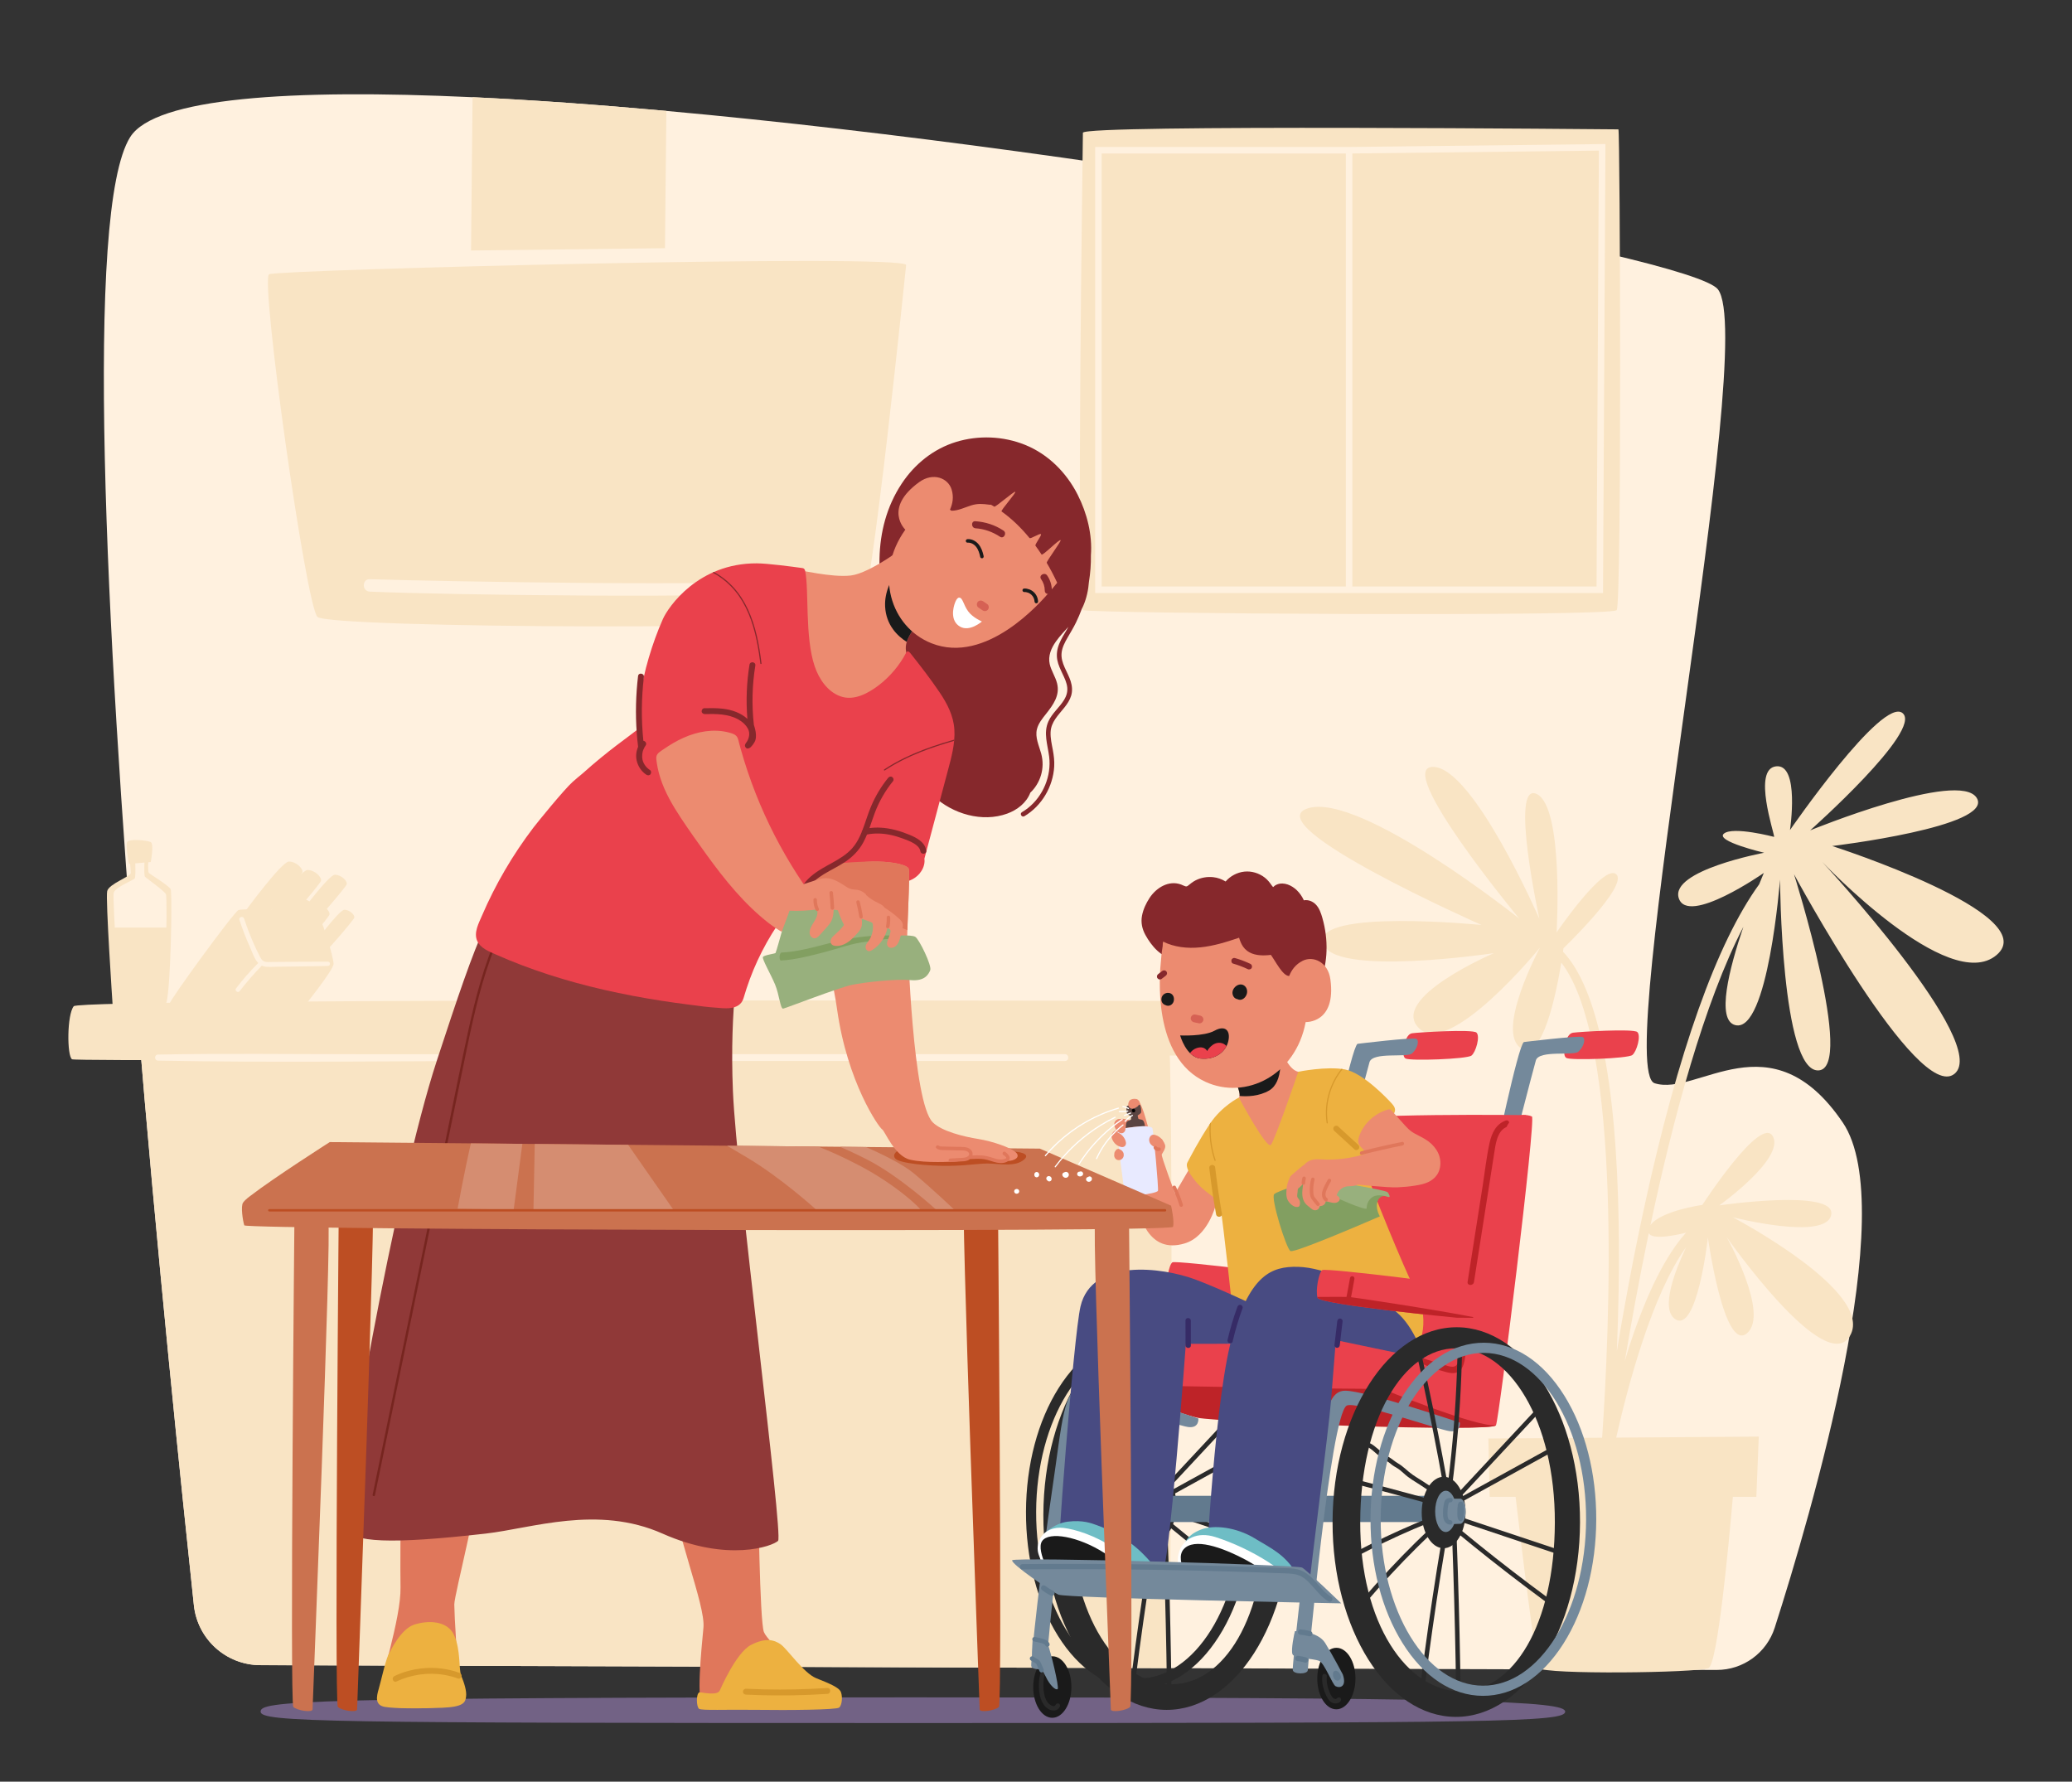 <?xml version="1.0" encoding="utf-8"?>
<svg xmlns="http://www.w3.org/2000/svg" id="_1" style="enable-background:new 0 0 2326.005 2000" version="1.1" viewBox="0 0 2326.005 2000" x="0" y="0">
  <rect x="0" y="0" width="2326.005" height="2000" fill="#333333" stroke="none"/>
  <g>
    <g>
      <path d="M1927.042,1874.585l-1634.87-5.378c-38.343-0.126-70.449-29.07-74.52-67.197&#xA;			c-13.294-124.499-42.183-403.07-63.755-668.245c-34.783-427.534-59.271-898.052-7.74-979.91&#xA;			c27.811-44.175,179.829-54.277,384.339-44.732c67.626,3.15,141.014,8.451,217.551,15.384&#xA;			c506.876,45.923,1151.788,163.235,1180.463,200.284c46.095,59.54-119.08,875.811-71.064,891.176&#xA;			c48.016,15.365,130.604-74.905,211.27,44.175c65.355,96.477-35.704,440.054-76.423,567.008&#xA;			C1983.202,1855.496,1956.81,1874.683,1927.042,1874.585z" style="fill:#fff1df"/>
      <path d="M292.172,1869.207l1020.893,3.358c1.318-165.036,5.186-725.518-3.001-735.343&#xA;			c-8.084-9.701-852.745-9.123-1156.167-3.457c21.572,265.175,50.46,543.746,63.755,668.245&#xA;			C221.723,1840.137,253.829,1869.08,292.172,1869.207z" style="fill:#f9e4c4"/>
      <path d="M1388.81,1123.777c0,0-1298.352-3.841-1306.035,5.762c-7.682,9.603-7.682,55.698-1.921,59.54&#xA;			c5.762,3.841,1305.354-4.597,1305.354-4.597L1388.81,1123.777z" style="fill:#f9e4c4"/>
      <g>
        <path d="M192.16,1040.745c-0.224,12.6-0.631,26.463-1.222,39.389c-1.119,25.119-2.951,46.676-5.455,48.345&#xA;				c-7.491,4.987-59.032,0-59.032,0s-8.142-120.099-6.107-128.242c2.036-8.142,26.463-16.285,26.463-20.356s-2.036-18.32,0-20.356&#xA;				c0.549-0.549,2.259-0.936,4.458-1.242c3.461-0.448,8.163-0.651,11.542-0.733c2.544-0.061,4.356-0.061,4.356-0.061&#xA;				s-2.036,20.356,0,22.391s22.391,14.249,24.427,18.32C192.364,999.748,192.547,1018.191,192.16,1040.745z" style="fill:#f9e4c4"/>
        <path d="M186.945,1029.039c-0.156,31.955-1.928,82.975-4.635,85.682c-3.895,3.895-48.683,0-48.683,0&#xA;				s-3.797-52.188-5.414-85.682c-0.72-14.488-1.013-25.49-0.428-27.262c1.947-5.842,21.42-13.631,23.368-15.578&#xA;				c1.947-1.947,0-31.157,0-31.157l11.684,1.947c0,0-1.947,25.315,0,27.262c1.947,1.947,21.42,15.579,23.368,19.473&#xA;				C186.789,1004.912,187.023,1015.174,186.945,1029.039z" style="fill:#fff1df"/>
        <path d="M127.548,1041.19c1.885,34.144,5.011,77.111,5.011,77.111s46.818,4.071,50.889,0&#xA;				c2.498-2.498,4.233-44.351,4.718-77.111H127.548z" style="fill:#f9e4c4"/>
        <path d="M144.772,969.703l24.427-2.036c0,0,4.071-20.356,0-22.391c-4.071-2.036-24.427-4.071-26.463,0&#xA;				C140.701,949.347,144.772,969.703,144.772,969.703z" style="fill:#f9e4c4"/>
      </g>
      <path d="M1195.564,1183.355c-132.059,0.005-264.118,0.009-396.178,0.014&#xA;			c-132.697,0.005-265.394,0.009-398.092,0.014c-74.614,0.003-149.325-1.022-223.926,0.408c-4.363,0.084-4.371,6.699,0,6.782&#xA;			c131.974,2.528,264.18,0.409,396.178,0.414c132.697,0.005,265.394,0.009,398.092,0.014l223.927,0.008&#xA;			C1200.488,1191.008,1200.497,1183.355,1195.564,1183.355z" style="fill:#fff1df"/>
      <path d="M2056.809,949.694c0,0,181.818-21.693,162.314-53.886&#xA;			c-19.504-32.193-187.048,36.304-187.048,36.304s126.495-112.282,103.82-131.552c-22.676-19.269-126.479,131.196-126.479,131.196&#xA;			s11.172-74.542-15.605-71.523c-26.777,3.019-1.808,75.47-2.179,79.216c0,0-46.078-12.133-56.37-3.697&#xA;			c-10.293,8.436,45.15,21.497,45.15,21.497s-105.976,19.755-95.837,51.02c10.139,31.265,95.482-28.36,95.482-28.36&#xA;			s-2.048,4.797-5.25,12.783c-47.572,65.727-90.937,187.511-129.066,362.709c-12.871,59.142-23.11,115.505-30.685,161.241&#xA;			c1.753-41.779,2.939-91.781,2.074-143.041c-2.732-161.773-23.762-264.285-62.527-305.32c0.346-2.431,0.524-3.814,0.524-3.814&#xA;			s73.161-70.288,59.292-83.011s-66.986,65.227-66.986,65.227s8.305-141.019-22.419-155.412&#xA;			c-30.725-14.393,3.117,140.26,3.117,140.26s-73.93-169.975-119.249-170.685c-45.319-0.71,96.59,170.33,96.59,170.33&#xA;			s-178.776-142.543-237.375-123.766c-58.599,18.777,195.058,130.919,195.058,130.919s-187.284-18.565-177.887,20.191&#xA;			c9.397,38.756,191.772,11.445,191.772,11.445s-118.497,50.664-84.01,84.343c34.486,33.678,135.691-90.567,135.691-90.567&#xA;			s-51.042,95.176-20.689,113.315c23.653,14.135,39.038-62.121,44.679-96.479c69.433,89.835,53.866,416.582,45.83,533.293&#xA;			l-127.734,0.889l1.492,65.487h29.107c6.573,56.131,22.231,186.464,26.566,192.244c5.532,7.376,177.026,5.532,189.934,0&#xA;			c10.128-4.34,22.524-135.804,27.395-192.244h26.35l2.733-67.6l-160.047,1.114c13.022-57.832,40.151-160.426,78.492-213.798&#xA;			c-12.069,25.58-29.385,69.51-12.204,80.826c24.647,16.233,36.661-91.549,36.661-91.549s18.033,129.146,43.823,107.417&#xA;			c25.79-21.729-22.763-107.953-22.763-107.953s111.527,159.436,138.729,110.275c27.201-49.161-131.919-132.575-131.919-132.575&#xA;			s104.998,26.836,110.567-2.809c5.569-29.645-125.657-10.506-125.657-10.506s73.48-52.444,60.202-77.395&#xA;			c-13.278-24.952-79.183,76.824-79.183,76.824s-46.583,6.59-58.273,22.669c25.237-119.096,60.177-249.681,104.303-334.829&#xA;			c-15.946,46.912-30.798,104.887-9.123,110.368c36.899,9.332,50.234-163.34,50.234-163.34s1.31,215.731,43.069,214.197&#xA;			c41.759-1.534-27.344-220.203-27.344-220.203s138.988,257.747,180.157,224.004c41.17-33.744-148.521-237.889-148.521-237.889&#xA;			s142.078,150.253,195.785,104.513C2295.079,1026.267,2056.809,949.694,2056.809,949.694z M1892.719,1383.764&#xA;			c-22.494,25-43.432,66.482-62.506,123.985c-2.153,6.49-4.238,13.299-6.243,20.282c7.07-42.188,16.056-91.684,26.915-143.685&#xA;			C1855.01,1391.79,1878.996,1387.139,1892.719,1383.764z" style="fill:#f9e4c4"/>
      <g>
        <path d="M1816.81,145.212c0,0-601.16-5.762-601.16,3.841c0,9.603-7.683,532.017,0,535.858&#xA;				c7.682,3.841,593.477,7.683,599.239,0C1820.651,677.229,1818.731,147.133,1816.81,145.212z" style="fill:#f9e4c4"/>
        <path d="M1229.423,164.989v500.689h281.411h7.311h281.389l0.019-3.635l2.686-500.361l-287.732,3.307&#xA;				H1229.423z M1518.145,172.257l276.745-3.181l-2.626,489.293h-274.119V172.257z M1236.734,172.298h274.1v486.071h-274.1V172.298z" style="fill:#fff1df"/>
      </g>
      <g>
        <path d="M1017.216,297.508c0,0-38.723,379.489-51.631,394.978c-12.908,15.489-596.34,12.908-609.248,0&#xA;				c-12.908-12.908-64.539-379.489-54.213-384.652C312.451,302.671,1017.216,284.6,1017.216,297.508z" style="fill:#f9e4c4"/>
        <path d="M748.047,124.507L746.491,278.6l-217.685,2.593l1.69-172.07&#xA;				C598.122,112.273,671.509,117.574,748.047,124.507z" style="fill:#f9e4c4"/>
        <path d="M415.137,650.173c86.945,2.684,404.632,8.366,491.287,0.545c8.512-0.768,8.425,12.459,0,13.263&#xA;				c-86.509,8.259-404.443,3.891-491.287,0.153C406.197,663.75,406.121,649.895,415.137,650.173z" style="fill:#fff1df"/>
      </g>
      <g>
        <path d="M340.204,1131.298c0,0,34.26-42.483,34.26-49.334c0-6.852-13.704-56.187-20.556-57.557&#xA;				c-6.852-1.37-80.854-5.482-86.335-2.741c-5.482,2.741-77.868,101.777-77.99,106.39&#xA;				C189.46,1132.668,340.204,1131.298,340.204,1131.298z" style="fill:#f9e4c4"/>
        <path d="M264.875,1109.678c7.615-10.168,16.041-19.649,25.007-28.641&#xA;				c-4.356-4.613-6.695-12.18-8.985-17.234c-4.607-10.17-8.628-20.576-12.137-31.174c-1.107-3.343,4.164-4.777,5.266-1.452&#xA;				c3.228,9.75,6.867,19.346,11.071,28.72c1.89,4.215,3.871,8.392,5.96,12.512c1.45,2.858,2.516,5.764,6.001,7.025&#xA;				c2.257,0.817,6,0.438,8.4,0.422c20.878-0.137,41.755-0.439,62.633-0.359c3.105,0.012,3.1,4.741,0,4.818&#xA;				c-12.706,0.313-25.416,0.493-38.125,0.656c-6.354,0.081-12.708,0.149-19.062,0.223c-4.888,0.057-10.48,0.789-15.288-0.529&#xA;				c-0.611-0.167-1.186-0.398-1.744-0.659c-8.905,9.099-17.12,18.761-24.994,28.758&#xA;				C267.106,1115.015,263.138,1111.998,264.875,1109.678z" style="fill:#fff1df"/>
        <path d="M295.876,1032.788c0,0,41.112-56.187,49.334-56.187c8.222,0,16.445,8.222,15.074,12.334&#xA;				c-1.37,4.111-49.334,60.298-53.446,60.298C302.728,1049.233,295.876,1032.788,295.876,1032.788z" style="fill:#f9e4c4"/>
        <path d="M275.006,1023.302c0,0,41.112-56.187,49.335-56.187c8.222,0,16.445,8.223,15.074,12.334&#xA;				c-1.37,4.111-49.335,60.298-53.446,60.298C281.859,1039.746,275.006,1023.302,275.006,1023.302z" style="fill:#f9e4c4"/>
        <path d="M310.867,1063.341c11.481-15.243,37.474-48.796,43.83-48.796c8.222,0,16.445,8.222,15.074,12.334&#xA;				c-1.019,3.056-27.776,34.876-43.135,51.013C321.489,1072.926,316.107,1068.208,310.867,1063.341z" style="fill:#f9e4c4"/>
        <path d="M332.667,1031.22c0,0,36.07-49.296,43.284-49.296s14.428,7.214,13.226,10.821&#xA;				c-1.202,3.607-43.284,52.903-46.891,52.903C338.678,1045.648,332.667,1031.22,332.667,1031.22z" style="fill:#f9e4c4"/>
        <path d="M350.482,1062.384c0,0,30.108-41.147,36.129-41.147c6.022,0,12.043,6.022,11.04,9.032&#xA;				c-1.004,3.011-36.129,44.158-39.14,44.158C355.5,1074.427,350.482,1062.384,350.482,1062.384z" style="fill:#f9e4c4"/>
        <path d="M298.332,1056.508c0,0,34.519-47.175,41.422-47.175c6.904,0,13.807,6.904,12.657,10.355&#xA;				c-1.151,3.452-41.422,50.627-44.874,50.627C304.085,1070.315,298.332,1056.508,298.332,1056.508z" style="fill:#f9e4c4"/>
      </g>
    </g>
    <g>
      <path d="M1757.068,1921.363c0,11.791-73.343,12.809-731.188,12.809&#xA;			c-662.914,0-733.323-1.019-733.323-12.809c0-11.791,39.53-16.011,730.12-16.011&#xA;			C1659.864,1905.351,1757.068,1909.572,1757.068,1921.363z" style="fill:#726285"/>
      <g>
        <g>
          <g>
            <g>
              <path d="M1202.755,1893.819c-0.059,19.072-9.704,34.503-21.542,34.466&#xA;							c-11.838-0.037-21.386-15.528-21.327-34.6s9.704-34.503,21.542-34.466C1193.267,1859.256,1202.815,1874.747,1202.755,1893.819&#xA;							z" style="fill:#1a1a1a"/>
            </g>
            <g>
              <path d="M1188.76,1912.397c-1.108-0.625-2.89-0.296-3.455,0.958c-1.753,3.895-6.54,0.562-8.404-1.439&#xA;							c-2.409-2.586-3.707-5.991-4.495-9.383c-0.855-3.681-1.053-7.495-1.066-11.264c-0.015-4.321,0.313-8.768,2.086-12.767&#xA;							c0.555-1.25,0.315-2.736-0.958-3.454c-1.103-0.622-2.896-0.3-3.455,0.958c-2.318,5.225-2.824,10.83-2.73,16.492&#xA;							c0.079,4.741,0.514,9.605,1.999,14.133c1.489,4.541,4.099,8.762,8.098,11.492c4.177,2.852,10.951,3.03,13.339-2.272&#xA;							C1190.28,1914.605,1190.029,1913.113,1188.76,1912.397z" style="fill:#2a2a2a"/>
            </g>
            <g>
              <path d="M1757.892,1170.167c0,0-4.52,14.405,0.443,17.403c4.963,2.999,69.109,0.713,74.093-3.249&#xA;							c4.984-3.962,10.012-21.845,5.55-25.837c-4.462-3.992-65.63-0.205-72.096,0.769&#xA;							C1759.415,1160.228,1757.892,1170.167,1757.892,1170.167z" style="fill:#ea414c"/>
            </g>
            <g>
              <path d="M1577.33,1170.776c0,0-4.52,14.405,0.443,17.403c4.963,2.999,69.109,0.713,74.093-3.249&#xA;							c4.984-3.962,10.012-21.846,5.55-25.837c-4.462-3.991-65.63-0.205-72.097,0.77&#xA;							C1578.853,1160.836,1577.33,1170.776,1577.33,1170.776z" style="fill:#ea414c"/>
            </g>
            <g>
              <path d="M1696.895,1298.764c-1.177-0.965,24.048-97.179,27.305-108.609&#xA;							c3.919-11.634,41.749-4.723,47.588-9.557c5.838-4.835,8.78-14.531,4.904-16.484s-66.016,5.617-66.016,5.617&#xA;							c-6.809,4.832-33.417,133.834-33.417,133.834L1696.895,1298.764z" style="fill:#74899b"/>
            </g>
            <g>
              <path d="M1510.117,1300.773c-1.177-0.965,24.048-97.179,27.305-108.609&#xA;							c3.918-11.635,41.749-4.723,47.588-9.557c5.838-4.835,8.78-14.531,4.904-16.484c-3.876-1.953-66.016,5.617-66.016,5.617&#xA;							c-6.809,4.832-33.417,133.834-33.417,133.834L1510.117,1300.773z" style="fill:#74899b"/>
            </g>
            <g>
              <path d="M1467.356,1470.554c0,0-153.951-14.715-156.515-22.488c-2.564-7.772,1.383-28.466,5.273-31.042&#xA;							c3.89-2.576,168.178,17.348,172.048,21.242c3.87,3.894-2.689,32.344-2.689,32.344L1467.356,1470.554z" style="fill:#ea414c"/>
            </g>
            <g>
              <g>
                <path d="M1310.834,1482.025c-76.707-0.239-139.196,97.476-139.573,218.254&#xA;								c-0.377,120.778,61.501,218.881,138.208,219.12s139.196-97.476,139.573-218.254&#xA;								C1449.419,1580.368,1387.541,1482.264,1310.834,1482.025z M1314.734,1890.646c-59.555-0.186-112.773-75.925-112.417-190.271&#xA;								s48.239-194.921,107.794-194.735c59.555,0.186,111.038,81.407,110.681,195.753&#xA;								C1420.436,1815.739,1374.289,1890.832,1314.734,1890.646z" style="fill:#2a2a2a"/>
              </g>
              <g>
                <ellipse cx="1295.948" cy="1690.004" rx="40.117" ry="24.588" style="fill:#2a2a2a" transform="rotate(-89.822 1295.925 1689.993)"/>
              </g>
              <g>
                <path d="M1412.148,1785.101c-26.071-19.184-51.721-38.939-76.927-59.246&#xA;								c-7.182-5.786-14.327-11.618-21.438-17.492c-2.502-2.067-6.062,1.544-3.546,3.623c25.281,20.886,51.018,41.219,77.195,60.97&#xA;								c7.373,5.563,14.78,11.084,22.219,16.558c1.103,0.812,2.839,0.132,3.454-0.958&#xA;								C1413.847,1787.244,1413.255,1785.916,1412.148,1785.101z" style="fill:#2a2a2a"/>
              </g>
              <g>
                <path d="M1429.717,1733.244c-28.516-9.512-57.032-19.023-85.547-28.535&#xA;								c-8.104-2.703-16.209-5.407-24.313-8.11c-3.095-1.032-4.313,3.889-1.233,4.916c28.516,9.512,57.032,19.023,85.548,28.535&#xA;								l24.313,8.11C1431.579,1739.192,1432.797,1734.271,1429.717,1733.244z" style="fill:#2a2a2a"/>
              </g>
              <g>
                <path d="M1424.863,1612.399c-30.326,16.707-60.652,33.415-90.979,50.123&#xA;								c-8.573,4.723-17.145,9.446-25.717,14.168c-2.863,1.577-0.251,5.921,2.605,4.348c30.326-16.708,60.652-33.415,90.978-50.123&#xA;								c8.573-4.723,17.145-9.446,25.718-14.168C1430.331,1615.169,1427.719,1610.825,1424.863,1612.399z" style="fill:#2a2a2a"/>
              </g>
              <g>
                <path d="M1400.316,1568.524l-72.145,77.347c-6.768,7.256-13.536,14.512-20.304,21.769&#xA;								c-2.226,2.387,1.395,5.934,3.623,3.546c24.048-25.783,48.096-51.565,72.145-77.347c6.768-7.256,13.536-14.512,20.304-21.768&#xA;								C1406.165,1569.683,1402.543,1566.136,1400.316,1568.524z" style="fill:#2a2a2a"/>
              </g>
              <g>
                <path d="M1311.698,1500.531c-0.614,41.706-3.026,83.382-7.254,124.878&#xA;								c-1.147,11.255-2.439,22.495-3.855,33.719c-6.84-38.428-14.347-76.736-22.553-114.896c-2.37-11.021-4.798-22.03-7.28-33.026&#xA;								c-0.718-3.182-5.584-1.761-4.867,1.416c8.827,39.098,16.943,78.356,24.333,117.751c2.078,11.079,4.099,22.17,6.063,33.271&#xA;								c0.078,0.443,0.323,0.811,0.646,1.104c0.005,0.019,0.003,0.039,0.009,0.058c0.208,0.65,0.417,1.299,0.625,1.948&#xA;								c0.083,0.325,0.236,0.608,0.46,0.849c0.183,0.277,0.425,0.493,0.726,0.65c0.301,0.184,0.624,0.281,0.969,0.29&#xA;								c0.331,0.067,0.66,0.046,0.987-0.062c0.198-0.087,0.396-0.173,0.594-0.26c0.382-0.23,0.683-0.539,0.904-0.926&#xA;								c0.084-0.21,0.168-0.421,0.252-0.632c0.11-0.444,0.102-0.886-0.024-1.325c-0.208-0.649-0.416-1.299-0.625-1.948&#xA;								c-0.017-0.066-0.049-0.122-0.071-0.184c0.167,0.086,0.348,0.16,0.549,0.21c1.206,0.302,2.901-0.475,3.075-1.841&#xA;								c2.642-20.809,4.846-41.675,6.589-62.578c1.75-20.992,3.038-42.022,3.865-63.069c0.464-11.833,0.78-23.672,0.954-35.513&#xA;								C1316.815,1497.153,1311.746,1497.267,1311.698,1500.531z" style="fill:#2a2a2a"/>
              </g>
              <g>
                <path d="M1292.081,1668.37c-3.068-1.259-5.207-3.773-7.835-5.7c-2.898-2.125-6.038-3.986-9.015-6.009&#xA;								c-6.052-4.113-12.611-7.548-18.232-12.27c-2.822-2.37-5.455-4.837-8.42-7.047c-2.824-2.106-5.943-3.63-8.675-5.861&#xA;								c-2.752-2.247-5.835-3.991-8.849-5.85c-3.128-1.929-5.796-4.3-8.547-6.718c-2.932-2.577-5.987-5.192-9.526-6.881&#xA;								c-1.567-0.748-2.409-2.174-3.918-3.106c-0.77-0.475-1.42-1.055-2.161-1.566c-0.226-0.156-0.459-0.289-0.694-0.428&#xA;								c-0.095-0.056-0.376-0.256-0.618-0.411c-0.385-0.362-0.798-0.69-1.259-0.964c-2.079-1.237-4.944,1.419-3.422,3.508&#xA;								c0.449,0.617,1.015,1.12,1.632,1.571c0.003,0.003,0.005,0.006,0.008,0.009c0.232,0.285,0.537,0.473,0.873,0.587&#xA;								c1.544,0.972,3.236,1.781,4.301,3.16c1.131,1.466,2.784,1.949,4.335,2.823c1.571,0.885,2.967,2.044,4.366,3.172&#xA;								c2.882,2.325,5.514,4.942,8.47,7.177c2.908,2.198,6.153,3.876,9.185,5.888c1.466,0.973,2.737,2.128,4.119,3.206&#xA;								c1.459,1.139,3.068,1.995,4.665,2.918c3.214,1.859,6.071,4.308,8.775,6.83c5.445,5.078,11.965,8.67,18.163,12.704&#xA;								c3.6,2.343,7.107,4.82,10.726,7.135c3.165,2.024,5.51,5.079,9.059,6.535c1.265,0.519,2.722,0.338,3.454-0.958&#xA;								C1293.646,1670.749,1293.355,1668.893,1292.081,1668.37z" style="fill:#2a2a2a"/>
              </g>
              <g>
                <path d="M1292.7,1678.514c-23.942-6.703-47.934-13.23-71.974-19.576&#xA;								c-6.868-1.813-13.741-3.611-20.617-5.395c-3.158-0.819-4.394,4.096-1.233,4.916c24.066,6.244,48.086,12.666,72.056,19.268&#xA;								c6.849,1.886,13.693,3.788,20.534,5.703C1294.61,1684.31,1295.841,1679.393,1292.7,1678.514z" style="fill:#2a2a2a"/>
              </g>
              <g>
                <path d="M1282.109,1699.077c0.06-0.346,0.05-0.713-0.061-1.097c-0.354-1.214-1.866-2.239-3.142-1.725&#xA;								c-21.776,8.766-43.206,18.393-64.206,28.882c-5.971,2.982-11.906,6.036-17.807,9.154c-2.89,1.527-0.274,5.869,2.604,4.348&#xA;								c20.461-10.812,41.347-20.827,62.616-29.951c5.446-2.337,10.921-4.607,16.414-6.832c0.353,0.204,0.771,0.335,1.273,0.337&#xA;								C1281.687,1702.199,1282.437,1700.508,1282.109,1699.077z" style="fill:#2a2a2a"/>
              </g>
              <g>
                <path d="M1279.438,1709.152c-20.316,19.194-39.829,39.234-58.457,60.071&#xA;								c-5.274,5.9-10.476,11.864-15.609,17.887c-2.109,2.475,1.505,6.031,3.623,3.546c18.13-21.272,37.145-41.785,57.002-61.454&#xA;								c5.622-5.57,11.313-11.07,17.065-16.505C1285.439,1710.452,1281.805,1706.916,1279.438,1709.152z" style="fill:#2a2a2a"/>
              </g>
              <g>
                <path d="M1293.75,1721.152c-3.521,20.952-6.876,41.932-10.057,62.938&#xA;								c-3.167,20.902-6.164,41.831-8.992,62.782c-1.61,11.927-3.164,23.863-4.665,35.804c-0.171,1.358,0.399,2.713,1.842,3.075&#xA;								c1.204,0.302,2.903-0.474,3.075-1.842c2.649-21.08,5.467-42.138,8.457-63.172c2.975-20.931,6.12-41.837,9.433-62.717&#xA;								c1.886-11.887,3.828-23.765,5.823-35.634C1299.203,1719.191,1294.292,1717.93,1293.75,1721.152z" style="fill:#2a2a2a"/>
              </g>
              <g>
                <path d="M1313.844,1826.988c-0.518-23.027-1.147-46.052-1.89-69.073&#xA;								c-0.417-12.93-0.87-25.858-1.357-38.785c-0.123-3.253-5.192-3.153-5.068,0.118c0.863,22.911,1.618,45.827,2.259,68.746&#xA;								c0.645,23.024,1.177,46.051,1.597,69.08c0.236,12.934,0.435,25.869,0.601,38.804c0.042,3.259,5.11,3.152,5.069-0.118&#xA;								C1314.762,1872.835,1314.359,1849.91,1313.844,1826.988z" style="fill:#2a2a2a"/>
              </g>
              <g>
                <g>
                  <path d="M1277.837,1895.586c-34.351-0.107-66.385-21.178-90.2-59.329&#xA;									c-23.301-37.328-36.043-86.786-35.879-139.262c0.164-52.477,13.214-101.854,36.747-139.036&#xA;									c24.053-38.002,56.218-58.872,90.569-58.765c34.351,0.107,66.385,21.178,90.2,59.329&#xA;									c23.301,37.328,36.043,86.786,35.879,139.262c-0.164,52.476-13.214,101.854-36.747,139.036&#xA;									C1344.353,1874.823,1312.188,1895.693,1277.837,1895.586z M1279.038,1510.598c-63.574-0.198-115.555,83.435-115.877,186.432&#xA;									c-0.321,102.998,51.138,186.953,114.711,187.152c63.574,0.198,115.555-83.435,115.877-186.432&#xA;									C1394.071,1594.752,1342.612,1510.797,1279.038,1510.598z" style="fill:#2a2a2a"/>
                </g>
              </g>
              <g>
                <path d="M1314.641,1674.485l-6.82-0.021c-2.169-5.424-5.551-8.93-9.372-8.942&#xA;								c-6.596-0.021-11.975,10.337-12.015,23.135c-0.04,12.797,5.274,23.188,11.87,23.209c3.833,0.012,7.247-3.496,9.449-8.937&#xA;								l6.8-0.281c3.347,0.01,6.08-6.286,6.104-14.062C1320.681,1680.809,1317.988,1674.496,1314.641,1674.485z" style="fill:#2a2a2a"/>
              </g>
              <g>
                <path d="M1318.588,1682.571c-0.202-1.744-0.316-3.607-2.058-4.519&#xA;								c-1.111-0.582-2.527-0.386-3.426,0.496c-0.486,0.477-0.722,1.073-0.88,1.703c-0.229,0.398-0.371,0.859-0.4,1.347&#xA;								c-0.028,0.468-0.058,0.937-0.087,1.405c-0.335,2.375-0.48,4.779-0.421,7.173c0,0.027,0.009,0.053,0.01,0.08&#xA;								c-0.092,2.518,0.039,5.101,0.967,7.468c0.453,1.155,1.274,1.728,2.493,1.826c2.028,0.163,3.065-1.794,3.359-3.479&#xA;								c0.276-1.579,0.469-3.176,0.597-4.774C1318.976,1688.393,1318.924,1685.465,1318.588,1682.571z" style="fill:#2a2a2a"/>
              </g>
              <g>
                <path d="M1303.323,1698.517c-3.636-0.041-3.065-7.535-3.001-9.729c0.069-2.352,0.34-4.678,0.809-6.984&#xA;								c0.128-0.63,0.265-1.26,0.426-1.882c0.067-0.26,0.129-0.838,0.37-1.035c0.372-0.304,1.301-0.28,1.756-0.318&#xA;								c3.233-0.267,3.146-5.338-0.118-5.068c-1.52,0.126-3.111,0.326-4.412,1.193c-1.356,0.904-2.059,2.285-2.467,3.822&#xA;								c-0.895,3.368-1.328,6.911-1.432,10.391c-0.091,3.058-0.113,6.521,1.057,9.4c1.219,3.001,3.787,5.243,7.13,5.28&#xA;								C1306.701,1703.622,1306.588,1698.554,1303.323,1698.517z" style="fill:#2a2a2a"/>
              </g>
              <g>
                <path d="M1291.395,1697.754" style="fill:#2a2a2a"/>
              </g>
            </g>
            <g>
              <rect height="29.455" style="fill:#627a8e" transform="translate(5.305 -4.455)" width="394.444" x="1233.33" y="1683.554"/>
            </g>
            <g>
              <path d="M1712.78,1251.748c0,0-199.192-2.545-219.502,7.531&#xA;							c-20.31,10.076-63.629,261.658-66.227,281.928s234.316,49.04,248.274,44.014&#xA;							C1689.282,1580.195,1712.78,1251.748,1712.78,1251.748z" style="fill:#ea414c"/>
            </g>
            <g>
              <path d="M1647.507,1438.908c5.624-35.81,11.248-71.62,16.872-107.431&#xA;							c2.526-16.082,4.283-32.519,7.778-48.421c2.372-10.788,7.078-21.17,18.059-25.176c4.33-1.579,5.997,5.4,1.701,6.967&#xA;							c-11.451,4.177-13.006,19.979-14.621,30.244c-2.539,16.133-5.068,32.269-7.602,48.403&#xA;							c-5.006,31.875-10.012,63.75-15.017,95.625C1653.973,1443.613,1646.791,1443.47,1647.507,1438.908z" style="fill:#be2328"/>
            </g>
            <g>
              <path d="M1571.094,1515.148c16.685,6.533,33.655,12.3,50.897,17.179&#xA;							c3.768,1.066,9.848,3.689,13.057,0.062c2.465-2.786,2.482-8.797,2.97-12.201c1.258-8.788,1.912-17.637,2.118-26.51&#xA;							c0.107-4.609,7.278-4.416,7.171,0.212c-0.248,10.666-1.178,21.285-2.936,31.812c-1.246,7.46-3.725,14.946-12.413,15.63&#xA;							c-4.443,0.35-8.904-1.24-13.114-2.441c-5.498-1.568-10.971-3.225-16.416-4.968c-11.256-3.602-22.378-7.592-33.381-11.901&#xA;							C1564.781,1520.353,1566.783,1513.46,1571.094,1515.148z" style="fill:#be2328"/>
            </g>
            <g>
              <path d="M1297.215,1507.168c2.896-0.375,235.038,3.156,253.204,5.636&#xA;							c18.166,2.48,78.836,35.543,92.159,36.796s43.095-270.907,48-283.06c7.326-18.151,24.281-15.675,29.119-13.237&#xA;							c4.839,2.438-36.652,338.065-40.314,346.534c-3.661,8.47-277.519-5.712-301.735-10.634s-68.068-34.438-72.521-35.667&#xA;							C1300.674,1552.307,1294.318,1507.544,1297.215,1507.168z" style="fill:#ea414c"/>
            </g>
            <g>
              <path d="M1551.197,1558.814c-20.709,1.229-306.411-4.235-306.411-4.235&#xA;							c4.454,1.23,75.468,32.013,99.684,36.935c24.216,4.922,331.253,16.794,334.914,8.325&#xA;							C1658.596,1602.87,1551.197,1558.814,1551.197,1558.814z" style="fill:#be2328"/>
            </g>
            <g>
              <path d="M1157.653,1870.043c-0.609-5.002,11.213-115.375,23.108-194.924&#xA;							c11.895-79.549,12.628-118.715,35.921-118.643c23.293,0.073,128.577,35.849,128.577,35.849s1.346,11.437-11.772,9.521&#xA;							c-13.119-1.916-106.924-34.679-115.534-28.485c-18.165,13.068-43.409,291.734-43.425,296.733&#xA;							C1174.512,1875.095,1158.263,1875.045,1157.653,1870.043z" style="fill:#74899b"/>
            </g>
            <g>
              <path d="M1159.292,1839.581c0,0-1.089,14.61-0.405,18.439c0.684,3.829,10.049,13.253,14.887,23.706&#xA;							s11.432,16.041,13.525,14.308c2.093-1.733-8.215-43.518-10.978-50.137L1159.292,1839.581z" style="fill:#74899b"/>
            </g>
            <g>
              <path d="M1177.991,1844.691c-1.341-2.646-4.071-4.065-6.786-4.917c-2.998-0.94-6.15-1.479-9.212-2.172&#xA;							c-1.292-0.292-2.797,0.478-3.074,1.842c-0.269,1.321,0.456,2.761,1.842,3.075c2.869,0.649,5.787,1.194,8.618,1.995&#xA;							c0.509,0.144,1.007,0.315,1.505,0.492c0.119,0.059,0.244,0.108,0.365,0.165c0.27,0.128,0.536,0.267,0.793,0.419&#xA;							c0.165,0.097,0.322,0.206,0.48,0.314c0.002,0.014,0.283,0.236,0.388,0.339c0.103,0.101,0.195,0.219,0.299,0.317&#xA;							c0.146,0.247,0.304,0.479,0.435,0.736c0.601,1.187,2.388,1.589,3.476,0.872&#xA;							C1178.333,1847.368,1178.633,1845.957,1177.991,1844.691z" style="fill:#627a8e"/>
            </g>
            <g>
              <path d="M1171.429,1873.572c-0.637-1.455-1.273-2.91-1.909-4.365c-0.589-1.345-1.088-2.813-1.891-4.049&#xA;							c-0.891-1.37-2.135-2.281-3.527-3.093c-1.429-0.833-2.859-1.662-4.289-2.494c-1.146-0.666-2.84-0.252-3.454,0.959&#xA;							c-0.628,1.237-0.268,2.741,0.958,3.454l3.951,2.297c0.505,0.294,1.021,0.582,1.498,0.922c0.019,0.019,0.036,0.035,0.068,0.066&#xA;							c0.125,0.124,0.248,0.254,0.374,0.377c0.004,0.01,0.004,0.013,0.01,0.024c0.08,0.163,0.204,0.319,0.293,0.477&#xA;							c0.675,1.2,1.161,2.524,1.711,3.783c0.619,1.416,1.239,2.831,1.858,4.247c0.534,1.221,2.432,1.559,3.476,0.872&#xA;							C1171.825,1876.213,1171.999,1874.874,1171.429,1873.572z" style="fill:#627a8e"/>
            </g>
          </g>
          <g>
            <path d="M1451.253,1874.682c-0.609-5.002,11.213-115.375,23.108-194.924&#xA;						c11.895-79.549,12.628-118.716,35.921-118.643c23.293,0.073,128.577,35.849,128.577,35.849s1.346,11.437-11.773,9.521&#xA;						c-13.119-1.916-106.924-34.679-115.534-28.485c-18.165,13.068-43.409,291.734-43.425,296.734&#xA;						C1468.112,1879.735,1451.862,1879.684,1451.253,1874.682z" style="fill:#74899b"/>
          </g>
          <g>
            <path d="M1521.634,1884.315c-0.059,19.072-9.704,34.503-21.542,34.466s-21.386-15.528-21.326-34.6&#xA;						c0.059-19.072,9.704-34.503,21.542-34.466C1512.145,1849.752,1521.693,1865.243,1521.634,1884.315z" style="fill:#1a1a1a"/>
          </g>
          <g>
            <path d="M1453.697,1830.989c-0.674,2.001-4.739,21.346-2.751,26.025&#xA;						c1.988,4.679,24.016,4.748,30.016,7.436c5.999,2.689,14.87,26.63,18.346,28.382c5.332,2.687,12.779,0.088,8.052-13.326&#xA;						c0,0-11.027-21.016-19.661-35.061C1479.065,1830.401,1453.697,1830.989,1453.697,1830.989z" style="fill:#74899b"/>
          </g>
          <g>
            <path d="M1460.071,1829.112c3.747,0.37,7.475,0.998,11.134,1.89c1.522,0.371,2.521,2.245,2.011,3.718&#xA;						c-0.551,1.593-2.09,2.408-3.718,2.011c-1.672-0.407-3.357-0.76-5.053-1.052c-0.094-0.016-0.798-0.139-0.316-0.055&#xA;						c0.494,0.087-0.333-0.051-0.418-0.064c-0.401-0.06-0.802-0.117-1.203-0.171c-0.869-0.116-1.741-0.216-2.614-0.302&#xA;						c-1.552-0.153-3.024-1.389-2.9-3.076C1457.107,1830.489,1458.405,1828.948,1460.071,1829.112z" style="fill:#627a8e"/>
          </g>
          <g>
            <path d="M1457.04,1858.723c3.177,0.318,6.333,0.917,9.39,1.843c1.496,0.453,2.541,2.188,2.011,3.718&#xA;						c-0.527,1.524-2.116,2.496-3.718,2.011c-1.797-0.544-3.625-0.966-5.475-1.286c-0.792-0.12-1.586-0.231-2.385-0.31&#xA;						c-0.782-0.078-1.501-0.332-2.061-0.91c-0.516-0.534-0.894-1.413-0.839-2.166&#xA;						C1454.076,1860.101,1455.375,1858.557,1457.04,1858.723z" style="fill:#627a8e"/>
          </g>
          <g>
            <path d="M1496.487,1878.37c0.018-0.525,0.162-1.013,0.434-1.463c0.194-0.347,0.456-0.623,0.788-0.828&#xA;						c0.301-0.266,0.654-0.441,1.057-0.523c0.525-0.126,1.045-0.113,1.562,0.039c0.573,0.193,1.164,0.443,1.652,0.807&#xA;						c0.337,0.251,0.68,0.509,0.979,0.806c0.229,0.228,0.414,0.489,0.607,0.749c0.543,0.732,0.894,1.543,1.094,2.402&#xA;						c0.258,0.355,0.397,0.593,0.535,1.126c0.088,0.338,0.124,0.714,0.122,1.063c-0.002,0.341-0.073,0.706-0.157,1.031&#xA;						c-0.089,0.342-0.25,0.676-0.414,0.981c-0.163,0.302-0.401,0.58-0.63,0.829c-0.239,0.261-0.536,0.481-0.842,0.654&#xA;						c-0.303,0.171-0.658,0.306-0.996,0.389c-0.589,0.145-0.97,0.107-1.522,0.017c-0.54-0.087-0.92-0.22-1.427-0.483&#xA;						c-0.351-0.182-0.666-0.455-0.957-0.716c-0.122-0.11-0.227-0.23-0.328-0.36c-0.251-0.325-0.517-0.654-0.708-1.02&#xA;						c-0.281-0.538-0.498-1.129-0.646-1.719c-0.178-0.711-0.255-1.459-0.293-2.188&#xA;						C1496.37,1879.428,1496.403,1878.896,1496.487,1878.37z" style="fill:#627a8e"/>
          </g>
          <g>
            <path d="M1504.774,1906.11c-0.886-0.867-2.747-1.054-3.584,0.038c-1.177,1.535-3.189,1.134-4.534-0.011&#xA;						c-1.979-1.683-3.137-4.443-4.137-6.777c-2.43-5.671-3.662-11.766-3.038-17.933c0.138-1.363-1.347-2.503-2.593-2.475&#xA;						c-1.507,0.034-2.337,1.226-2.475,2.593c-0.788,7.788,1.293,15.55,4.725,22.498c1.445,2.924,3.379,6.024,6.485,7.394&#xA;						c3.018,1.331,7.059,1.037,9.19-1.743C1505.644,1908.609,1505.834,1907.148,1504.774,1906.11z" style="fill:#2a2a2a"/>
          </g>
          <g>
            <g>
              <path d="M1469.746,1210.289l-12.296-7.223c0,0-11.454-0.78-19.657-27.59&#xA;							c-8.203-26.81-18.944-50.549-18.944-50.549l-53.156,28.741c0,0,15.14,47.727,21.795,61.95&#xA;							c6.655,14.224,3.226,16.485,3.226,16.485s25.838,69.887,41.796,66.605C1448.469,1295.426,1469.746,1210.289,1469.746,1210.289&#xA;							z" style="fill:#ec8b70"/>
              <path d="M1435.347,1167.781c-0.98-2.975-1.976-5.88-2.968-8.691&#xA;							c-10.062-11.183-50.842-13.645-50.842-13.645l-15.485,9.347c2.316,7.25,15.384,47.89,21.437,60.827&#xA;							c3.916,8.37,4.34,12.594,4.026,14.657c8.362,0.733,21.792,0.497,33.211-6.165&#xA;							C1441.093,1214.56,1438.133,1184.275,1435.347,1167.781z" style="fill:#1a1a1a"/>
              <path d="M1484.471,1030.392c-1.514-5.292-3.35-10.791-7.201-14.876&#xA;							c-3.467-3.677-8.541-5.803-13.604-4.889c-1.852-4.177-4.501-8-7.797-11.233c-5.572-5.465-14.424-9.654-22.208-6.581&#xA;							c-0.982,0.388-1.947,0.92-2.807,1.53c-0.511,0.363-1.137,1.235-1.718,1.468c-0.041-0.046-0.096-0.115-0.172-0.228&#xA;							c-0.429-0.64-1.055-1.204-1.499-1.859c-2.2-3.248-4.573-6.201-7.7-8.623c-6.448-4.995-14.759-7.538-22.898-6.662&#xA;							c-8.067,0.869-15.738,4.935-21.023,11.081c-4.224-2.609-8.986-4.337-13.982-4.865c-6.672-0.705-13.621,0.485-19.614,3.529&#xA;							c-3.143,1.596-5.706,3.63-8.396,5.864c-1.096,0.91-1.919,1.227-3.316,0.82c-1.584-0.461-3.043-1.341-4.587-1.915&#xA;							c-13.912-5.175-27.935,3.536-35.456,15.006c-3.959,6.038-7.157,12.856-8.501,19.984c-1.43,7.589,0.134,14.895,3.827,21.601&#xA;							c6.801,12.352,17.854,25.693,32.924,26.945c0.575,0.048,1.137-0.045,1.65-0.238c6.89,6.664,16.174,10.482,25.848,10.536&#xA;							c1.179,0.007,2.369-0.02,3.54-0.159c0.204-0.024,0.339-0.043,0.44-0.059c0.063,0.257,0.124,0.564,0.134,0.611&#xA;							c0.506,2.455,0.728,4.962,1.278,7.417c1.126,5.024,2.69,9.944,4.768,14.656c4.195,9.512,10.265,18.184,17.975,25.176&#xA;							c8.137,7.378,17.919,12.213,28.563,14.778c6.039,1.456,12.217,2.223,18.39,2.847c6.338,0.641,12.805,1.639,18.922-0.699&#xA;							c5.323-2.035,10.04-5.783,14.309-9.482c4.065-3.523,7.854-7.382,11.278-11.531c14.524-17.597,22.555-40.008,23.289-62.754&#xA;							C1489.534,1054.994,1487.935,1042.503,1484.471,1030.392z" style="fill:#86282c"/>
              <g>
                <path d="M1303.377,1077.318c0.004-0.034,0.483-7.316,1.844-15.355&#xA;								c-0.243-7.861,4.349-14.917,11.03-19.202c4.595-2.947,9.872-4.538,15.158-5.734c5.156-1.167,10.801-2.531,15.984-0.818&#xA;								c4.653,1.538,7.849,5.273,11.873,7.849c5.595,3.583,10.685,2.882,16.643,1.124c4.898-1.445,6.154,1.379,10.554,2.972&#xA;								c4.933,1.785,10.593,0.706,15.604-0.161c1.344-0.232,3.2,0.505,3.674,1.911c2.814,8.35,9.358,15.231,20.044,20.71&#xA;								c0.002,0.003,0.004,0.006,0.006,0.009c6.068,8.086,13.918,24.86,21.397,24.982c2.762-6.867,7.166-13.048,15.161-17.079&#xA;								c11.677-5.887,28.437,1.133,31.124,20.805c6.779,49.643-27.747,47.971-27.747,47.971&#xA;								c-11.216,60.075-67.497,87.656-112.344,67.153C1293.451,1187.051,1301.486,1094.718,1303.377,1077.318z" style="fill:#ec8b70"/>
              </g>
              <g>
                <path d="M1336.803,1142.33c0.45-2.199,2.88-4.038,5.168-3.405c2.576,0.713,2.906,0.434,5.482,1.147&#xA;								c2.276,0.63,3.902,2.741,3.405,5.168c-0.45,2.198-2.88,4.037-5.168,3.404c-2.577-0.713-2.906-0.434-5.483-1.147&#xA;								C1337.932,1146.868,1336.306,1144.756,1336.803,1142.33z" style="fill:#d66154"/>
              </g>
              <g>
                <path d="M1399.556,1115.971c1.159-3.591,0.159-7.726-3.131-9.828&#xA;								c-3.53-2.255-7.844-0.669-10.427,2.284c-1.363,1.556-2.333,3.441-2.454,5.538c-0.108,1.874,0.457,3.691,1.553,5.202&#xA;								c0.979,1.35,2.521,2.2,4.15,2.472c0.941,0.511,2.019,0.764,3.108,0.686&#xA;								C1395.828,1122.078,1398.535,1119.134,1399.556,1115.971z" style="fill:#1a1a1a"/>
              </g>
              <g>
                <g>
                  <path d="M1317.67,1123.532c0.439-2.112,0.207-4.431-1.025-6.25c-1.079-1.592-2.746-2.482-4.636-2.72&#xA;									c-3.554-0.447-7.157,1.891-7.999,5.405c-0.431,1.798-0.322,3.82,0.65,5.438c0.865,1.438,2.144,2.401,3.69,2.866&#xA;									c0.034,0.018,0.063,0.041,0.097,0.059c1.804,0.947,3.991,0.912,5.782-0.075&#xA;									C1316.005,1127.276,1317.258,1125.513,1317.67,1123.532z" style="fill:#1a1a1a"/>
                </g>
              </g>
              <path d="M1324.805,1162.316c0,0,26.584,1.336,38.629-5.319c12.046-6.655,18.182-0.072,15.447,11.763&#xA;							c-2.845,12.308-15.068,21.272-31.221,19.498C1331.508,1186.483,1324.805,1162.316,1324.805,1162.316z" style="fill:#1a1a1a"/>
              <path d="M1376.855,1174.245c-1.721-1.865-3.912-3.193-6.61-3.564&#xA;							c-9.494-1.304-15.116,9.151-15.116,9.151s-2.807-6.348-11.886-3.281c-3.191,1.077-5.584,3.242-7.364,5.592&#xA;							c3.171,3.171,7.072,5.598,11.782,6.115C1361.288,1189.754,1372.094,1183.595,1376.855,1174.245z" style="fill:#ea414c"/>
              <path d="M1403.572,1081.914c-5.382-2.54-10.954-4.649-16.668-6.31c-0.895-0.26-1.666-0.409-2.57-0.046&#xA;							c-0.738,0.296-1.501,0.978-1.795,1.731c-0.579,1.484-0.092,3.848,1.685,4.365c5.714,1.661,11.286,3.77,16.668,6.31&#xA;							c1.564,0.738,3.726-0.049,4.365-1.685C1405.921,1084.574,1405.247,1082.704,1403.572,1081.914z" style="fill:#86282c"/>
              <path d="M1309.463,1090.585c-0.538-0.665-1.293-1.212-2.17-1.303c-0.866-0.09-1.748,0.073-2.456,0.613&#xA;							l-4.75,3.623c-0.681,0.519-1.176,1.319-1.303,2.17c-0.12,0.802,0.094,1.814,0.613,2.456c0.538,0.665,1.293,1.212,2.17,1.303&#xA;							c0.866,0.09,1.748-0.073,2.456-0.613l4.75-3.623c0.68-0.519,1.176-1.319,1.303-2.17&#xA;							C1310.196,1092.238,1309.982,1091.227,1309.463,1090.585z" style="fill:#86282c"/>
              <path d="M1432.879,1066.966c-6.29-17.787-20.291-32.466-37.404-40.257&#xA;							c-9.436-4.296-19.517-6.147-29.853-6.098c-12.126,0.058-24.377,2.201-36.262,4.458c-6.749,1.282-13.464,2.849-20.013,4.934&#xA;							c-3.116,0.992-6.335,2.01-9.282,3.439c-2.743,1.329-5.054,3.286-5.576,6.434c-0.051,0.309-0.053,0.594-0.031,0.867&#xA;							c-0.299,0.521-0.47,1.148-0.425,1.887c0.411,6.728,6.007,11.407,11.588,14.286c6.19,3.192,13.114,5.143,19.984,6.162&#xA;							c14.71,2.181,29.536-0.008,43.794-3.765c7.283-1.919,14.439-4.269,21.574-6.675c1.089,3.555,2.414,7.037,4.575,10.104&#xA;							c2.444,3.468,5.988,6.141,9.954,7.631c7.858,2.953,16.56,2.198,24.705,1.106&#xA;							C1432.388,1071.188,1433.593,1068.987,1432.879,1066.966z" style="fill:#86282c"/>
            </g>
            <g>
              <path d="M1247.88,1273.844c0,0,1.462-4.094,4.626-5.119c3.164-1.025-2.977-11.338,3.308-12.433&#xA;							c6.285-1.095,8.222,0.286,12.848,1.297c4.626,1.011,1.282-18.95,3.335-20.232c2.052-1.282,6.624-1.473,6.624-1.473&#xA;							s2.977,5.273,5.54,13.183c2.562,7.91,4.106,14.634,5.063,17.079c0.957,2.446,2.861,9.151,4.905,9.681&#xA;							c2.043,0.531,10.242,3.076,10.242,3.076s2.257,2.623,3.513,6.309c1.256,3.686-2.791,8.781-3.698,10.679&#xA;							c-0.907,1.898,14.838,43.708,14.838,43.708l16.367-28.007c0,0,27.029,25.157,27.636,25.824&#xA;							c0.607,0.667,1.662,15.606,1.662,15.606s-8.571,35.018-34.893,42.81c-40.535,12-50.987-29.406-57.69-56.13&#xA;							c-6.703-26.724-9.492-61.234-9.492-61.234L1247.88,1273.844z" style="fill:#ec8b70"/>
              <path d="M1285.417,1264.264c0,0-0.669-5.003-2.38-6.595c-1.71-1.591-5.132-0.691-5.297-2.429&#xA;							c-0.165-1.738-0.818-2.456-0.486-3.072c0.331-0.616,3.33-1.875,3.762-3.475c0.433-1.6-0.338-7.667-1.377-8.348&#xA;							c-0.968-0.634-4.885-0.312-7.135-0.102v0c-0.074,0.007-0.156,0.015-0.235,0.023c-0.079,0.008-0.162,0.015-0.235,0.022l0,0&#xA;							c-2.25,0.217-6.157,0.637-6.988,1.442c-0.892,0.864-0.508,6.968,0.218,8.458c0.726,1.49,3.908,2.162,4.349,2.705&#xA;							c0.442,0.543-0.065,1.37,0.1,3.108c0.165,1.738-3.366,1.497-4.746,3.382c-1.38,1.885-1.097,6.925-1.097,6.925&#xA;							c0.849-0.436,9.282-1.267,10.737-1.408C1276.063,1264.765,1284.502,1263.995,1285.417,1264.264z" style="fill:#5a4542"/>
              <path d="M1278.747,1236.21c-0.332-0.708-0.667-1.116-1.229-1.649c-0.319-0.302-0.734-0.516-1.113-0.726&#xA;							c-0.31-0.172-5.453-1.271-8.226,1.462c-0.562,0.554-0.913,1.375-1.173,2.133c-0.337,0.981-0.594,2.036-0.412,3.084&#xA;							c0.146,0.839,0.358,1.379,0.816,2.09c0.436,0.677,1.072,1.118,1.764,1.494c0.427,0.232,0.93,0.372,1.413,0.42&#xA;							c0.894,0.088,3.702-0.272,6.191-2.343c0.484-0.403,0.964-0.868,1.318-1.4c0.244-0.367,0.517-0.752,0.674-1.17&#xA;							c0.123-0.328,0.244-0.693,0.296-1.051c0.007-0.048,0.007-0.094,0.01-0.142c0.02-0.305,0.05-0.686,0.007-0.99&#xA;							C1279.026,1237.015,1278.923,1236.584,1278.747,1236.21z" style="fill:#ec8b70"/>
              <path d="M1285.417,1264.264c0,0,6.902,0.14,8.167,2.013c1.265,1.873,7.227,68.528,6.32,70.426&#xA;							c-0.907,1.898-11.596,3.818-19.121,4.713s-17.487,0.935-17.948-0.109s-9.362-68.404-8.093-71.113&#xA;							c1.269-2.708,9.128-3.886,9.128-3.886S1280.294,1263.774,1285.417,1264.264z" style="fill:#e8eaff"/>
              <path d="M1304.371,1278.904c-1.839-2.036-4.091-3.721-6.726-4.577c-1.021-0.332-2.07-0.686-3.162-0.568&#xA;							c-1.251,0.134-2.472,0.868-3.186,1.907c-1.003,1.458-1.486,3.223-1.183,4.992c0.253,1.481,0.866,2.935,1.896,4.044&#xA;							c1.128,1.215,2.407,2.114,3.906,2.835c1.413,0.679,2.917,1.25,4.514,1.12c2.561-0.208,4.411-2.769,3.892-5.266&#xA;							c-0.027-0.13-0.079-0.25-0.112-0.378c0.407-0.467,0.71-1.027,0.775-1.653&#xA;							C1305.069,1280.537,1304.949,1279.544,1304.371,1278.904z" style="fill:#ec8b70"/>
              <path d="M1262.824,1263.67c-0.273-1.023-0.648-2.008-1.146-2.943c-0.648-1.217-1.362-2.521-2.51-3.347&#xA;							c-0.735-0.529-1.542-0.906-2.452-1.018c-1.206-0.148-2.29,0.187-3.309,0.803c-1.386,0.837-2.364,2.53-2.516,4.128&#xA;							c-0.053,0.552-0.015,1.086,0.061,1.611c-0.038,0.267-0.047,0.533,0.016,0.789c0.348,1.42,0.797,2.598,1.545,3.859&#xA;							c0.59,0.995,1.375,1.866,2.229,2.642c1.234,1.12,2.776,2.038,4.491,1.946c2.161-0.116,3.805-2.014,4.12-4.063&#xA;							C1263.58,1266.607,1263.2,1265.079,1262.824,1263.67z" style="fill:#ec8b70"/>
              <path d="M1262.613,1278.468c-1.481-2.806-3.613-5.021-6.401-6.551&#xA;							c-1.031-0.566-2.243-0.901-3.425-0.753c-0.821,0.102-1.57,0.443-2.192,0.946c-1.722,0.302-3.117,1.852-2.854,3.675&#xA;							c0.817,5.676,5.382,10.825,11.135,11.814c1.543,0.266,3.171-0.216,4.175-1.46c0.814-1.009,1.08-2.365,0.911-3.63&#xA;							C1263.777,1281.125,1263.265,1279.703,1262.613,1278.468z" style="fill:#ec8b70"/>
              <path d="M1327.855,1352.054c-2.106-6.854-4.712-13.541-7.799-20.013&#xA;							c-1.094-2.293-4.788-0.838-3.685,1.476c3.086,6.472,5.692,13.159,7.799,20.013c0.315,1.024,1.644,1.48,2.58,1.105&#xA;							C1327.813,1354.208,1328.171,1353.082,1327.855,1352.054z" style="fill:#e0775b"/>
              <path d="M1303.012,1289.224c-0.208-0.459-0.555-0.888-1.038-1.077c-0.469-0.183-0.933-0.184-1.41-0.049&#xA;							c0.034-0.009,0.069-0.018,0.104-0.027c-0.194,0.047-0.393,0.054-0.591,0.067c-0.134-0.013-0.266-0.033-0.397-0.06&#xA;							c-0.145-0.054-0.287-0.114-0.425-0.185c-0.109-0.078-0.214-0.161-0.314-0.251c-0.092-0.115-0.184-0.23-0.261-0.356&#xA;							c-0.076-0.12-0.164-0.232-0.272-0.328c-0.164-0.202-0.369-0.352-0.615-0.451c-0.45-0.2-1.085-0.234-1.542-0.028&#xA;							c-0.459,0.207-0.888,0.555-1.077,1.038c-0.181,0.465-0.275,1.082-0.028,1.542c0.366,0.679,0.755,1.23,1.347,1.741&#xA;							c0.219,0.189,0.46,0.337,0.706,0.487c0.255,0.156,0.506,0.303,0.785,0.412c1.275,0.5,2.628,0.546,3.925,0.103&#xA;							c0.457-0.156,0.885-0.606,1.077-1.038C1303.184,1290.315,1303.219,1289.681,1303.012,1289.224z" style="fill:#e0775b"/>
              <path d="M1272.278,1244.731c-2.541,0.241-2.068,4.182,0.479,3.941C1275.298,1248.431,1274.825,1244.489,1272.278,1244.731z"/>
              <path d="M1268.973,1248.837c-2.3,0.791-4.573,1.658-6.815,2.602c-0.329,0.138-0.557,0.452-0.448,0.822&#xA;							c0.092,0.313,0.49,0.587,0.821,0.448c2.242-0.943,4.515-1.811,6.815-2.602&#xA;							C1270.149,1249.83,1269.781,1248.559,1268.973,1248.837z" style="fill:#fff"/>
              <path d="M1266,1246.59c-3.15,0.427-6.327,0.608-9.505,0.542c-0.851-0.018-0.816,1.305,0.035,1.323&#xA;							c3.178,0.066,6.355-0.115,9.505-0.542c0.357-0.048,0.65-0.294,0.644-0.679C1266.674,1246.906,1266.354,1246.542,1266,1246.59z" style="fill:#fff"/>
              <path d="M1270.897,1251.514c-3.164,1.707-5.998,4.01-8.315,6.76c-0.546,0.649,0.4,1.575,0.949,0.922&#xA;							c2.251-2.673,4.974-4.89,8.05-6.55C1272.332,1252.241,1271.645,1251.11,1270.897,1251.514z" style="fill:#fff"/>
              <path d="M1267.045,1243.703c-1.948-1.109-4.107-1.837-6.332-2.114&#xA;							c-0.355-0.044-0.708,0.107-0.801,0.483c-0.078,0.315,0.126,0.756,0.483,0.801c2.117,0.264,4.147,0.928,6.002,1.984&#xA;							C1267.138,1245.279,1267.784,1244.124,1267.045,1243.703z" style="fill:#fff"/>
              <path d="M1260.926,1293.69c-0.431-0.844-0.797-1.344-1.469-2.004c-0.407-0.4-0.92-0.717-1.434-0.953&#xA;							c-0.112-0.051-0.228-0.086-0.343-0.129c-0.075-0.071-0.143-0.154-0.223-0.213c-0.699-0.514-1.589-0.853-2.471-0.706&#xA;							c-0.866,0.144-1.601,0.538-2.179,1.212c-0.411,0.479-0.745,1.005-1.03,1.554c-0.135,0.198-0.264,0.401-0.385,0.612&#xA;							c-0.364,0.634-0.466,1.339-0.475,2.05c-0.113,0.69-0.177,1.389-0.14,2.093c0.079,1.503,0.753,2.939,1.895,3.923&#xA;							c1.057,0.911,2.532,1.246,3.896,1.121c2.59-0.237,4.706-2.544,4.912-5.107&#xA;							C1261.573,1295.977,1261.468,1294.75,1260.926,1293.69z" style="fill:#ec8b70"/>
            </g>
            <path d="M1336.744,1318.844c0,0-6.416-8.942-3.787-13.832c2.924-5.438,12.185-23.862,25.439-43.696&#xA;						c13.255-19.835,32.318-29.212,32.318-29.212s31.363,58.604,35.992,53.004c4.629-5.6,30.745-82.042,30.745-82.042&#xA;						s32.067-6.483,52.392-2.563c20.325,3.92,47.104,32.341,52.086,37.716c4.982,5.375,6.02,9.061,0.092,15.472&#xA;						s-23.959,33.923-24.723,36.748c-0.764,2.825-2.847,17.127-1.876,27.356c0.97,10.228,44.397,113.651,49.382,122.026&#xA;						c25.333,42.56,6.08,72.959,6.08,72.959s-56.284-24.228-82.079-31.413c-25.795-7.185-124.639-6.08-124.639-6.08&#xA;						s-11.422-106.278-14.08-119.787C1367.427,1341.992,1352.802,1342.572,1336.744,1318.844z" style="fill:#edb140"/>
            <path d="M1544.084,1337.389l14.622,6.303c0,0-8.09-4.209-11.85,3.839&#xA;						c-3.76,8.047,2.15,17.892,2.15,17.892s-95.575,41.641-100.356,38.928c-4.781-2.713-22.418-59.85-18.275-63.863&#xA;						c4.143-4.012,46.783-17.106,46.783-17.106L1544.084,1337.389z" style="fill:#829f61"/>
            <path d="M1499.19,1326.72c0,0,56.509,9.114,58.557,11.634c2.049,2.52,3.286,6.022,0.959,5.338&#xA;						s-11.677-3.868-17.656-0.134c-5.979,3.734-6.771,9.69-6.922,12.871c-0.151,3.181-38.339-13.1-44.187-17.522&#xA;						c-5.848-4.421-25.167-12.541-19.06-14.93C1476.988,1321.588,1499.19,1326.72,1499.19,1326.72z" style="fill:#98b07d"/>
            <path d="M1615.952,1298.316c-1.514-5.394-4.798-10.113-8.772-13.99&#xA;						c-4.141-4.041-9.218-6.779-14.324-9.394c-2.833-1.451-5.689-2.885-8.29-4.732c-2.678-1.902-4.963-4.219-7.16-6.645&#xA;						c-5.119-5.652-10.207-11.333-15.31-16.999c-1.088-1.208-2.345-1.54-3.887-1.103c-14.6,4.144-27.252,15.371-32.291,29.672&#xA;						c-2.362,6.703-0.758,9.507,1.953,12.618c2.117,2.43,4.555,4.622,6.857,6.88c-8.697,2.886-17.655,4.92-26.777,6.03&#xA;						c-6.258,0.762-12.581,1.129-18.885,1.016c-5.955-0.106-12.241-1.171-17.989,0.894c-2.684,0.964-4.866,2.707-6.795,4.745&#xA;						c-1.195,0.535-11.211,8.911-14.989,12.421c-1.566,1.454-4.305,9.086-4.62,11.77c-0.571,4.873-1.43,11.001,0.868,15.551&#xA;						c1.858,3.678,6.531,8.316,10.996,7.807c2.487-0.284,2.543-1.567,2.826-4.124c0.13-1.179-0.103-2.401-0.604-3.47&#xA;						c-0.562-1.198-1.68-2.085-2.214-3.256c-0.801-1.76-0.037-4.404,0.146-6.22c0.094-0.938-0.026-2.422,0.411-3.274&#xA;						c0.435-0.848,1.61-1.476,2.311-2.114c1.255-1.142,2.411-2.374,3.482-3.672c-0.333,2.429-0.626,4.862-0.83,7.302&#xA;						c-0.519,6.23,0.146,12.204,4.979,16.64c0.904,0.83,1.895,1.559,2.858,2.318c1.2,0.947,2.278,2.061,3.613,2.823&#xA;						c3.118,1.778,7.1,0.347,7.858-3.328c0.041-0.198,0.038-0.384,0.058-0.576c3.153,0.003,6.059-1.402,6.772-4.947&#xA;						c0.042-0.208,0.04-0.416,0.062-0.625c0.744,0.209,1.503,0.399,2.279,0.57c4.098,0.901,9.496,2.994,12.707-0.875&#xA;						c1.209-1.456,0.776-3.437-0.506-4.651c-0.711-0.673-1.486-1.199-2.304-1.643c1.893-5.887,7.29-10.085,13.712-10.131&#xA;						c4.088-0.029,8.196-0.593,9.763-1.797c0.318-0.245,32.965,3.497,45.004,3.009c6.495-0.264,12.977-0.892,19.4-1.891&#xA;						c5.445-0.847,11.082-1.921,16.004-4.506c4.949-2.599,9.043-6.545,11.051-11.849&#xA;						C1617.347,1309.348,1617.453,1303.664,1615.952,1298.316z" style="fill:#ec8b70"/>
            <path d="M1494.136,1325.95c0.523-0.935-0.096-2.215-1.011-2.619c-1.058-0.468-2.093,0.072-2.619,1.011&#xA;						c-2.265,4.046-4.721,8.313-5.981,12.801c-1.095,3.9-0.555,8.55,2.897,11.127c2.047,1.528,4.536-1.564,2.487-3.094&#xA;						c-2.631-1.964-2.157-5.61-1.142-8.319C1490.183,1333.083,1492.171,1329.459,1494.136,1325.95z" style="fill:#e0775b"/>
            <path d="M1481.183,1350.683c-1.595-1.992-3.2-3.976-4.784-5.976c-0.675-0.852-1.322-1.656-1.604-2.723&#xA;						c-0.291-1.098-0.35-2.322-0.439-3.449c-0.382-4.842,0.145-9.686,1.398-14.372c0.279-1.044-0.698-2.1-1.67-2.255&#xA;						c-1.158-0.185-1.98,0.639-2.256,1.67c-1.386,5.188-1.855,10.604-1.369,15.954c0.228,2.507,0.649,4.74,2.17,6.798&#xA;						c1.699,2.299,3.578,4.484,5.364,6.716C1479.589,1355.037,1482.784,1352.682,1481.183,1350.683z" style="fill:#e0775b"/>
            <path d="M1465.527,1321.514c-0.29-0.391-0.81-0.731-1.302-0.782c-0.511-0.053-1.062,0.035-1.474,0.368&#xA;						c-0.431,0.349-0.647,0.765-0.782,1.302c-0.436,1.74-0.69,3.518-0.758,5.311c-0.021,0.545,0.031,1.019,0.368,1.473&#xA;						c0.29,0.391,0.81,0.731,1.302,0.782c0.511,0.053,1.062-0.035,1.473-0.368c0.383-0.31,0.762-0.787,0.782-1.302&#xA;						c0.068-1.792,0.322-3.571,0.758-5.31C1466.011,1322.523,1465.801,1321.885,1465.527,1321.514z" style="fill:#e0775b"/>
            <path d="M1574.028,1281.859c-15.352,3.098-30.624,6.586-45.799,10.46&#xA;						c-2.437,0.623-1.996,4.573,0.479,3.941c15.175-3.875,30.447-7.362,45.799-10.46&#xA;						C1576.991,1285.299,1576.54,1281.353,1574.028,1281.859z" style="fill:#e0775b"/>
            <path d="M1364.106,1310.505c-0.529-4.218-7.1-3.439-6.568,0.799c2.684,21.404,3.866,30.569,7.627,51.81&#xA;						c0.738,4.17,7.313,3.41,6.568-0.799C1367.973,1341.074,1366.79,1331.908,1364.106,1310.505z" style="fill:#d7992c"/>
            <path d="M1524.712,1285.102c-7.542-6.913-15.084-13.826-22.626-20.739&#xA;						c-1.317-1.208-3.583-0.822-4.65,0.506c-1.183,1.47-0.814,3.44,0.506,4.651c7.542,6.913,15.084,13.826,22.625,20.739&#xA;						c1.318,1.208,3.583,0.822,4.651-0.506C1526.4,1288.282,1526.032,1286.312,1524.712,1285.102z" style="fill:#d7992c"/>
            <path d="M1507.05,1200.38c0.082-0.102,0.173-0.197,0.255-0.299c-0.497-0.073-0.994-0.145-1.501-0.207&#xA;						c-2.852,3.582-5.411,7.401-7.606,11.428c-5.198,9.534-8.481,20.151-9.474,30.97c-0.561,6.101-0.394,12.263,0.542,18.318&#xA;						c0.13,0.839,1.444,0.685,1.313-0.16c-1.632-10.559-0.876-21.39,1.966-31.679&#xA;						C1495.392,1218.45,1500.354,1208.711,1507.05,1200.38z" style="fill:#d7992c"/>
            <path d="M1358.396,1261.316c-0.168,0.251-0.327,0.499-0.494,0.75&#xA;						c-0.451,8.357,0.038,16.767,1.495,25.008c0.944,5.344,2.296,10.614,4.033,15.755c0.273,0.807,1.5,0.314,1.228-0.492&#xA;						c-4.599-13.611-6.359-28.12-5.293-42.43C1359.04,1260.373,1358.715,1260.839,1358.396,1261.316z" style="fill:#d7992c"/>
          </g>
          <g>
            <g>
              <path d="M1525.118,1443.493c0,0-36.643-20.546-67.775-21.423&#xA;							c-31.132-0.877-53.085,10.396-73.105,75.014c-20.021,64.618-30.624,266.803-30.612,273.355&#xA;							c0.012,6.552,116.308,14.755,116.296,8.203s21.646-173.191,24.329-206.891c2.683-33.699,5.366-67.398,5.366-67.398&#xA;							l99.037,20.708c0,0-10.03-35.001-31.325-52.504C1551.851,1459.836,1533.611,1450.962,1525.118,1443.493z" style="fill:#484b82"/>
            </g>
            <g>
              <path d="M1402.643,1508.391l-71.416,0.135c0,0-18.811,257.311-27.046,260.135&#xA;							c-8.235,2.823-113.545-6.336-116.292-6.331s17.257-262.413,25.076-295.807c12.715-54.309,91.475-44.163,129.041-30.195&#xA;							c27.21,10.117,72.392,31.685,72.392,31.685L1402.643,1508.391z" style="fill:#484b82"/>
            </g>
            <g>
              <path d="M1378.024,1504.109c2.947-12.638,6.661-25.083,11.124-37.269&#xA;							c0.555-1.514,2.085-2.505,3.708-2.03c1.471,0.431,2.588,2.185,2.03,3.707c-4.463,12.186-8.178,24.631-11.124,37.269&#xA;							C1382.888,1509.533,1377.151,1507.852,1378.024,1504.109z" style="fill:#362b66"/>
            </g>
            <g>
              <path d="M1336.804,1482.507l0.053,27.803c0.007,3.844-5.969,3.706-5.977-0.146l-0.053-27.804&#xA;							C1330.821,1478.516,1336.797,1478.654,1336.804,1482.507z" style="fill:#362b66"/>
            </g>
            <g>
              <path d="M1501.21,1482.944c0.188-1.602,1.341-2.956,3.062-2.915c1.5,0.036,3.104,1.45,2.915,3.062&#xA;							c-1.055,8.995-2.11,17.99-3.165,26.985c-0.188,1.602-1.342,2.956-3.062,2.915c-1.5-0.036-3.104-1.45-2.915-3.061&#xA;							C1499.099,1500.934,1500.155,1491.939,1501.21,1482.944z" style="fill:#362b66"/>
            </g>
          </g>
          <g>
            <path d="M1635.601,1479.219c0,0-153.951-14.715-156.515-22.488s1.383-28.466,5.273-31.042&#xA;						s168.177,17.348,172.048,21.242c3.87,3.894-2.689,32.344-2.689,32.344L1635.601,1479.219z" style="fill:#ea414c"/>
          </g>
          <g>
            <path d="M1518.614,1432.632c-1.258-0.316-2.835,0.487-3.075,1.842c-0.69,3.898-1.397,7.792-2.123,11.683&#xA;						c-0.363,1.946-0.731,3.89-1.104,5.834c-0.172,0.897-0.345,1.794-0.519,2.691c-0.087,0.448-0.174,0.897-0.262,1.345&#xA;						c-0.057,0.295-0.115,0.591-0.173,0.887c-0.593,1.119-0.398,2.358,0.455,3.43c1.033,1.298,3.27,0.733,3.979-0.564&#xA;						c0.476-0.868,0.555-2.002,0.743-2.968c0.204-1.046,0.406-2.092,0.607-3.139c0.373-1.944,0.742-3.888,1.106-5.833&#xA;						c0.756-4.041,1.491-8.085,2.207-12.132C1520.694,1434.358,1520.009,1432.982,1518.614,1432.632z" style="fill:#be2328"/>
          </g>
          <g>
            <path d="M1514.473,1455.839c-3.103-0.165-24.707-0.034-35.628,0.036&#xA;						c0.074,0.299,0.152,0.586,0.241,0.855c2.564,7.772,156.515,22.488,156.515,22.488l18.117,0.057c0,0,0.064-0.279,0.174-0.773&#xA;						C1611.8,1470.136,1517.656,1456.008,1514.473,1455.839z" style="fill:#be2328"/>
          </g>
          <g>
            <g>
              <path d="M1170.581,1723.203c0,0,11.517-13.045,28.235-15.082c16.718-2.037,26.214,1.688,32.675,4.021&#xA;							c39.227,14.16,56.361,37.297,63.127,44.629c6.766,7.333,12.167-1.809,12.678,1.849c0.511,3.657-14.164,20.323-18.352,23.444&#xA;							C1284.757,1785.183,1170.581,1723.203,1170.581,1723.203z" style="fill:#6ebdc5"/>
            </g>
            <g>
              <path d="M1175.17,1758.729c0,0-13.022-11.008-9.844-25.098c3.177-14.09,15.203-18.753,24.604-18.724&#xA;							c9.4,0.029,31.318,5.32,52.69,17.92c21.372,12.6,38.02,33.02,42.703,38.779&#xA;							C1290.004,1777.366,1175.17,1758.729,1175.17,1758.729z" style="fill:#fff"/>
            </g>
            <g>
              <path d="M1330.711,1731.195c0,0,2.256-8.174,17.149-14.077c14.893-5.903,40.018-2.723,60.431,9.612&#xA;							c20.414,12.335,33.933,18.199,47.253,39.809c13.319,21.609-16.799,21.143-41.68,10.282&#xA;							C1388.984,1765.96,1330.711,1731.195,1330.711,1731.195z" style="fill:#6ebdc5"/>
            </g>
            <g>
              <path d="M1328.677,1768.608c0,0-9.89-10.476-5.141-26.128c4.749-15.652,20.963-23.435,40.788-17.107&#xA;							c19.825,6.329,41.206,16.318,59.969,28.388c18.763,12.07,34.381,27.786,34.381,27.786L1328.677,1768.608z" style="fill:#fff"/>
            </g>
            <g>
              <path d="M1339.541,1781.617c0,0-22.209-29.632-10.759-42.562c11.451-12.93,42.02-2.981,71.015,12.669&#xA;							c28.995,15.65,42.929,37.995,43.958,40.591C1444.785,1794.911,1339.541,1781.617,1339.541,1781.617z" style="fill:#1a1a1a"/>
            </g>
            <g>
              <path d="M1183.296,1775.413c0,0-21.081-34.117-13.479-45.443c7.602-11.327,40.878-5.169,69.575,13.081&#xA;							c28.697,18.25,42.256,37.966,42.256,37.966L1183.296,1775.413z" style="fill:#1a1a1a"/>
            </g>
            <g>
              <path d="M1505.647,1799.821c0,0-38.278-36.913-43.867-40.13c-5.589-3.217-323.905-12.208-325.517-8.214&#xA;							c-1.612,3.994,43.085,34.528,51.87,38.555S1505.647,1799.821,1505.647,1799.821z" style="fill:#74899b"/>
            </g>
            <g>
              <path d="M1147.905,1755.748c24.826-0.23,49.651-0.31,74.478-0.234&#xA;							c24.711,0.076,49.422,0.304,74.13,0.684c24.708,0.381,49.414,0.914,74.116,1.599c24.8,0.688,49.6,1.493,74.388,2.525&#xA;							c5.512,0.229,11.11,0.641,16.226,2.874c3.944,1.722,7.401,4.234,10.55,7.15c6.301,5.834,11.17,13.051,17.686,18.671&#xA;							c1.532,1.321,3.18,2.485,4.918,3.519c3.31,1.971,0.206,7.079-3.103,5.108c-7.468-4.446-12.829-11.34-18.544-17.717&#xA;							c-2.679-2.99-5.479-5.979-8.757-8.324c-3.83-2.74-8.046-4.336-12.734-4.872c-5.866-0.671-11.845-0.652-17.741-0.878&#xA;							c-6.202-0.237-12.405-0.465-18.607-0.683c-12.291-0.432-24.583-0.826-36.875-1.183c-24.586-0.713-49.177-1.275-73.769-1.686&#xA;							c-24.593-0.411-49.189-0.671-73.785-0.781c-24.481-0.109-48.963-0.068-73.443,0.123c-3.103,0.024-6.207,0.051-9.31,0.08&#xA;							C1143.884,1761.759,1144.056,1755.783,1147.905,1755.748z" style="fill:#627a8e"/>
            </g>
            <g>
              <path d="M1169.026,1781.033c0.429-0.643,1.064-1.198,1.845-1.352c0.731-0.144,1.641-0.121,2.261,0.349&#xA;							c2.916,2.21,6.016,4.165,9.268,5.843c1.394,0.72,1.856,2.826,1.003,4.106c-0.951,1.424-2.619,1.77-4.106,1.002&#xA;							c-3.252-1.679-6.352-3.633-9.268-5.843c-0.652-0.494-1.15-1.021-1.352-1.845&#xA;							C1168.503,1782.581,1168.612,1781.654,1169.026,1781.033z" style="fill:#627a8e"/>
            </g>
          </g>
          <g>
            <g>
              <path d="M1635.495,1489.897c-76.707-0.239-139.196,97.476-139.573,218.254&#xA;							c-0.377,120.778,61.501,218.881,138.208,219.121s139.196-97.476,139.573-218.254&#xA;							C1774.079,1588.24,1712.202,1490.136,1635.495,1489.897z M1639.395,1898.519c-59.555-0.186-112.773-75.925-112.417-190.271&#xA;							c0.357-114.346,48.239-194.921,107.794-194.735c59.555,0.186,111.038,81.407,110.681,195.753&#xA;							C1745.097,1823.611,1698.95,1898.704,1639.395,1898.519z" style="fill:#2a2a2a"/>
            </g>
            <g>
              <ellipse cx="1620.609" cy="1697.876" rx="40.117" ry="24.588" style="fill:#2a2a2a" transform="rotate(-89.822 1620.58 1697.868)"/>
            </g>
            <g>
              <path d="M1736.809,1792.974c-26.071-19.184-51.721-38.939-76.927-59.246&#xA;							c-7.182-5.786-14.327-11.618-21.438-17.492c-2.502-2.067-6.062,1.544-3.546,3.623c25.281,20.886,51.018,41.219,77.195,60.97&#xA;							c7.373,5.563,14.78,11.084,22.219,16.558c1.103,0.811,2.839,0.132,3.454-0.958&#xA;							C1738.508,1795.116,1737.916,1793.788,1736.809,1792.974z" style="fill:#2a2a2a"/>
            </g>
            <g>
              <path d="M1754.378,1741.116c-28.516-9.512-57.032-19.023-85.547-28.535&#xA;							c-8.104-2.703-16.209-5.407-24.313-8.11c-3.095-1.032-4.313,3.889-1.233,4.916c28.516,9.512,57.032,19.023,85.548,28.535&#xA;							l24.313,8.11C1756.24,1747.064,1757.458,1742.143,1754.378,1741.116z" style="fill:#2a2a2a"/>
            </g>
            <g>
              <path d="M1749.524,1620.271c-30.326,16.708-60.652,33.415-90.979,50.123&#xA;							c-8.573,4.723-17.145,9.446-25.717,14.168c-2.863,1.577-0.251,5.921,2.604,4.348c30.326-16.708,60.652-33.415,90.978-50.123&#xA;							c8.573-4.723,17.145-9.446,25.717-14.168C1754.992,1623.042,1752.38,1618.698,1749.524,1620.271z" style="fill:#2a2a2a"/>
            </g>
            <g>
              <path d="M1727.587,1578.62l-72.145,77.347c-6.768,7.256-13.536,14.512-20.304,21.768&#xA;							c-2.226,2.387,1.395,5.934,3.623,3.546c24.048-25.782,48.096-51.565,72.145-77.347c6.768-7.256,13.536-14.512,20.304-21.768&#xA;							C1733.436,1579.778,1729.815,1576.231,1727.587,1578.62z" style="fill:#2a2a2a"/>
            </g>
            <g>
              <path d="M1636.359,1508.403c-0.614,41.706-3.026,83.382-7.254,124.878&#xA;							c-1.147,11.255-2.439,22.495-3.855,33.719c-6.84-38.428-14.347-76.736-22.553-114.896c-2.37-11.021-4.797-22.03-7.28-33.026&#xA;							c-0.718-3.182-5.585-1.761-4.867,1.417c8.826,39.098,16.943,78.355,24.333,117.751c2.078,11.08,4.099,22.17,6.063,33.271&#xA;							c0.078,0.443,0.323,0.811,0.646,1.104c0.005,0.019,0.003,0.039,0.009,0.058c0.208,0.65,0.417,1.299,0.624,1.948&#xA;							c0.083,0.325,0.236,0.608,0.46,0.849c0.183,0.277,0.425,0.493,0.725,0.65c0.301,0.184,0.625,0.281,0.969,0.29&#xA;							c0.331,0.067,0.66,0.046,0.987-0.062c0.198-0.087,0.396-0.173,0.594-0.26c0.382-0.23,0.683-0.539,0.904-0.926&#xA;							c0.084-0.21,0.168-0.421,0.252-0.632c0.11-0.444,0.102-0.886-0.024-1.325c-0.208-0.649-0.417-1.299-0.625-1.948&#xA;							c-0.017-0.066-0.049-0.122-0.071-0.184c0.167,0.086,0.348,0.16,0.549,0.21c1.206,0.302,2.901-0.475,3.075-1.842&#xA;							c2.642-20.809,4.846-41.675,6.589-62.578c1.75-20.992,3.038-42.021,3.865-63.069c0.464-11.833,0.78-23.672,0.954-35.512&#xA;							C1641.476,1505.025,1636.407,1505.139,1636.359,1508.403z" style="fill:#2a2a2a"/>
            </g>
            <g>
              <path d="M1616.742,1676.243c-3.068-1.259-5.207-3.773-7.835-5.7c-2.898-2.125-6.038-3.986-9.015-6.009&#xA;							c-6.052-4.113-12.611-7.548-18.233-12.27c-2.822-2.37-5.455-4.837-8.42-7.047c-2.824-2.106-5.943-3.63-8.675-5.862&#xA;							c-2.752-2.247-5.835-3.991-8.849-5.85c-3.128-1.929-5.796-4.3-8.547-6.718c-2.932-2.577-5.986-5.192-9.526-6.881&#xA;							c-1.567-0.748-2.409-2.174-3.918-3.106c-0.77-0.475-1.42-1.055-2.161-1.566c-0.226-0.156-0.459-0.289-0.694-0.428&#xA;							c-0.095-0.056-0.376-0.256-0.618-0.411c-0.385-0.362-0.798-0.69-1.258-0.964c-2.079-1.237-4.944,1.419-3.422,3.509&#xA;							c0.449,0.617,1.015,1.12,1.632,1.571c0.003,0.003,0.005,0.006,0.008,0.009c0.232,0.285,0.537,0.473,0.873,0.587&#xA;							c1.544,0.972,3.236,1.781,4.301,3.16c1.131,1.466,2.784,1.949,4.335,2.823c1.571,0.885,2.967,2.044,4.366,3.172&#xA;							c2.882,2.325,5.514,4.942,8.47,7.177c2.908,2.198,6.153,3.876,9.185,5.888c1.466,0.973,2.737,2.128,4.119,3.206&#xA;							c1.459,1.139,3.069,1.995,4.665,2.918c3.214,1.859,6.071,4.308,8.775,6.83c5.445,5.077,11.965,8.67,18.163,12.703&#xA;							c3.6,2.343,7.107,4.82,10.726,7.135c3.165,2.024,5.51,5.079,9.059,6.535c1.265,0.519,2.722,0.338,3.454-0.958&#xA;							C1618.307,1678.622,1618.016,1676.765,1616.742,1676.243z" style="fill:#2a2a2a"/>
            </g>
            <g>
              <path d="M1617.361,1686.386c-23.942-6.703-47.934-13.23-71.974-19.576&#xA;							c-6.868-1.813-13.74-3.611-20.617-5.395c-3.158-0.819-4.394,4.096-1.233,4.916c24.066,6.244,48.086,12.666,72.056,19.268&#xA;							c6.849,1.886,13.693,3.788,20.534,5.703C1619.271,1692.182,1620.502,1687.266,1617.361,1686.386z" style="fill:#2a2a2a"/>
            </g>
            <g>
              <path d="M1606.77,1706.95c0.061-0.346,0.05-0.713-0.061-1.097c-0.354-1.214-1.865-2.239-3.142-1.725&#xA;							c-21.776,8.766-43.206,18.393-64.206,28.882c-5.971,2.982-11.906,6.036-17.807,9.154c-2.89,1.527-0.274,5.869,2.604,4.348&#xA;							c20.462-10.812,41.347-20.827,62.616-29.951c5.446-2.337,10.921-4.607,16.414-6.832c0.353,0.204,0.771,0.335,1.273,0.337&#xA;							C1606.348,1710.072,1607.098,1708.38,1606.77,1706.95z" style="fill:#2a2a2a"/>
            </g>
            <g>
              <path d="M1604.099,1717.025c-20.316,19.194-39.829,39.234-58.457,60.071&#xA;							c-5.274,5.9-10.476,11.864-15.609,17.887c-2.109,2.474,1.505,6.031,3.623,3.546c18.129-21.272,37.145-41.785,57.001-61.454&#xA;							c5.622-5.569,11.313-11.07,17.065-16.504C1610.1,1718.324,1606.466,1714.789,1604.099,1717.025z" style="fill:#2a2a2a"/>
            </g>
            <g>
              <path d="M1618.411,1729.025c-3.521,20.952-6.876,41.932-10.057,62.938&#xA;							c-3.167,20.903-6.164,41.831-8.991,62.782c-1.61,11.927-3.164,23.863-4.665,35.804c-0.171,1.358,0.399,2.713,1.842,3.075&#xA;							c1.204,0.302,2.903-0.474,3.075-1.842c2.649-21.08,5.467-42.138,8.457-63.172c2.975-20.931,6.12-41.837,9.433-62.717&#xA;							c1.886-11.887,3.828-23.765,5.823-35.635C1623.865,1727.063,1618.953,1725.802,1618.411,1729.025z" style="fill:#2a2a2a"/>
            </g>
            <g>
              <path d="M1638.505,1834.86c-0.518-23.027-1.147-46.052-1.89-69.073&#xA;							c-0.417-12.93-0.87-25.858-1.357-38.786c-0.123-3.253-5.192-3.153-5.068,0.118c0.864,22.911,1.618,45.827,2.26,68.746&#xA;							c0.645,23.024,1.177,46.051,1.597,69.08c0.236,12.934,0.436,25.869,0.601,38.805c0.042,3.258,5.11,3.152,5.069-0.118&#xA;							C1639.423,1880.707,1639.02,1857.782,1638.505,1834.86z" style="fill:#2a2a2a"/>
            </g>
            <g>
              <path d="M1639.302,1682.358l-6.82-0.021c-2.169-5.424-5.552-8.93-9.372-8.942&#xA;							c-6.596-0.021-11.975,10.337-12.015,23.135c-0.04,12.797,5.274,23.188,11.87,23.209c3.833,0.012,7.247-3.496,9.449-8.937&#xA;							l6.8-0.281c3.347,0.01,6.08-6.285,6.104-14.062C1645.342,1688.681,1642.649,1682.368,1639.302,1682.358z" style="fill:#74899b"/>
            </g>
            <g>
              <path d="M1643.249,1690.443c-0.202-1.744-0.316-3.607-2.058-4.519&#xA;							c-1.111-0.582-2.527-0.386-3.426,0.496c-0.486,0.477-0.722,1.073-0.88,1.703c-0.23,0.398-0.371,0.859-0.4,1.347&#xA;							c-0.028,0.468-0.058,0.937-0.087,1.405c-0.335,2.375-0.48,4.779-0.421,7.173c0,0.027,0.009,0.053,0.01,0.08&#xA;							c-0.092,2.519,0.038,5.101,0.967,7.468c0.453,1.155,1.274,1.728,2.493,1.826c2.028,0.163,3.065-1.794,3.359-3.479&#xA;							c0.276-1.579,0.469-3.176,0.597-4.774C1643.637,1696.265,1643.585,1693.338,1643.249,1690.443z" style="fill:#627a8e"/>
            </g>
            <g>
              <path d="M1627.984,1706.389c-3.635-0.041-3.065-7.535-3-9.729c0.069-2.352,0.34-4.678,0.809-6.984&#xA;							c0.128-0.63,0.265-1.26,0.426-1.882c0.067-0.26,0.129-0.838,0.37-1.035c0.373-0.304,1.301-0.28,1.756-0.318&#xA;							c3.233-0.267,3.146-5.338-0.118-5.068c-1.52,0.126-3.111,0.326-4.412,1.193c-1.356,0.904-2.059,2.285-2.467,3.822&#xA;							c-0.895,3.368-1.328,6.911-1.432,10.391c-0.091,3.058-0.113,6.521,1.057,9.4c1.219,3.001,3.787,5.243,7.13,5.28&#xA;							C1631.362,1711.495,1631.249,1706.426,1627.984,1706.389z" style="fill:#627a8e"/>
            </g>
            <g>
              <path d="M1616.056,1705.627" style="fill:#74899b"/>
            </g>
            <g>
              <g>
                <path d="M1664.614,1903.652c-34.351-0.107-66.385-21.178-90.201-59.329&#xA;								c-23.301-37.328-36.043-86.786-35.879-139.262c0.164-52.476,13.214-101.854,36.747-139.036&#xA;								c24.053-38.002,56.218-58.872,90.569-58.765c34.351,0.107,66.385,21.178,90.2,59.329&#xA;								c23.301,37.328,36.043,86.786,35.879,139.262c-0.164,52.477-13.214,101.854-36.747,139.036&#xA;								C1731.13,1882.889,1698.965,1903.76,1664.614,1903.652z M1665.815,1518.665c-63.574-0.198-115.555,83.434-115.877,186.432&#xA;								c-0.321,102.998,51.138,186.953,114.711,187.152c63.573,0.198,115.555-83.435,115.877-186.432&#xA;								C1780.847,1602.818,1729.388,1518.863,1665.815,1518.665z" style="fill:#74899b"/>
              </g>
            </g>
          </g>
        </g>
        <g>
          <path d="M451.053,1552.172c0,0-2.156,195.339-1.437,229.764c0.719,34.424-23.842,108.714-25.279,124.725&#xA;					c-1.437,16.011,77.026,11.372,87.807,5.768c10.781-5.604,7.187-20.815,4.312-27.219c-2.875-6.405-6.468-74.453-6.468-84.06&#xA;					c0-12.009,29.467-120.086,33.061-178.527C546.64,1564.18,451.053,1552.172,451.053,1552.172z" style="fill:#e0775b"/>
          <path d="M851.158,1676.736c0,0,1.601,143.302,6.404,155.311c4.804,12.009,51.797,53.322,65.045,56.44&#xA;					c10.207,2.402,18.214,6.805,19.015,12.409c0.801,5.604,1.601,13.61-4.803,16.011c-6.405,2.402-142.056,0.725-147.51-2.001&#xA;					c-8.006-4.003-2.031-62.234,0.371-87.852c2.402-25.618-31.389-104.685-40.195-173.535&#xA;					C740.679,1584.67,851.158,1676.736,851.158,1676.736z" style="fill:#e0775b"/>
          <path d="M807.92,1897.845c0.672-1.369,18.351-42.699,35.128-51.342&#xA;					c16.778-8.643,26.438-5.593,33.556-0.508c7.118,5.084,25.78,32.194,39.507,37.787c13.727,5.593,25.93,10.169,27.963,15.761&#xA;					c2.034,5.593,1.017,14.744-2.034,17.286c-3.051,2.542-56.943,3.05-92.025,2.542c-35.081-0.508-62.075,0.956-65.211-1.135&#xA;					c-3.136-2.091-3.56-17.234,0.375-18.546C786.445,1899.268,804.887,1904.024,807.92,1897.845z" style="fill:#edb140"/>
          <path d="M437.672,1854.501c0,0,12.029-25.805,27.176-30.767c15.147-4.963,37.422-4.963,44.996,11.91&#xA;					c7.573,16.872,4.9,38.211,8.019,45.655c3.119,7.444,6.237,16.872,5.346,23.324c-0.891,6.451-2.673,11.414-26.73,12.406&#xA;					c-24.057,0.993-53.46,0.993-64.598-0.993c-11.138-1.985-9.355-11.414-6.682-20.346&#xA;					C427.871,1886.757,433.663,1858.967,437.672,1854.501z" style="fill:#edb140"/>
          <path d="M515.927,1877.88c-18.464-6.653-38.529-7.344-57.376-2.262&#xA;					c-5.324,1.436-10.529,3.361-15.576,5.731c-1.475,0.693-2.499,2.257-2.01,4.108c0.414,1.565,2.202,2.937,3.688,2.239&#xA;					c17.068-8.018,36.082-10.738,54.401-7.521c5.239,0.92,10.401,2.308,15.447,4.126c1.528,0.55,3.229-0.768,3.595-2.416&#xA;					C518.505,1880.046,517.459,1878.432,515.927,1877.88z" style="fill:#d7992c"/>
          <path d="M928.726,1894.84c-23.657,1.54-47.377,2.065-71.078,1.544&#xA;					c-6.803-0.149-13.604-0.387-20.401-0.704c-1.785-0.083-3.263,1.702-3.22,3.394c0.048,1.895,1.604,3.136,3.394,3.22&#xA;					c23.681,1.106,47.406,1.195,71.094,0.239c6.799-0.274,13.594-0.637,20.384-1.079&#xA;					C933.133,1901.179,932.991,1894.563,928.726,1894.84z" style="fill:#d7992c"/>
          <path d="M830.888,1070.97c0,0-12.16,56.746-8.107,154.026c4.053,97.279,56.746,498.557,50.666,504.637&#xA;					c-6.08,6.08-56.746,24.32-129.706-8.107c-72.96-32.427-146.914-5.853-198.612,0c-107.413,12.16-149.972,10.133-158.079-6.08&#xA;					s56.746-383.038,103.359-524.904c46.613-141.866,62.826-188.479,111.466-231.039&#xA;					C650.516,916.944,830.888,1070.97,830.888,1070.97z" style="fill:#903938"/>
          <path d="M559.654,1046.661c-16.385,36.082-26.268,74.579-34.605,113.193&#xA;					c-8.918,41.304-17.135,82.767-25.652,124.155c-8.625,41.914-17.251,83.828-25.877,125.742&#xA;					c-8.667,42.12-17.335,84.239-26.003,126.358c-8.625,41.914-17.251,83.828-25.876,125.742&#xA;					c-1.099,5.342-2.199,10.684-3.298,16.026c-0.342,1.663,2.224,2.308,2.568,0.636c8.625-41.914,17.251-83.828,25.876-125.742&#xA;					c8.583-41.708,17.166-83.417,25.749-125.125c8.626-41.914,17.251-83.828,25.876-125.742&#xA;					c8.559-41.589,17.043-83.194,25.685-124.766c8.148-39.194,16.967-78.556,32.081-115.752c1.835-4.516,3.767-8.991,5.783-13.43&#xA;					C562.662,1046.416,560.359,1045.111,559.654,1046.661z" style="fill:#76251f"/>
        </g>
        <g>
          <path d="M1120.024,1318.897c0,0,5.405,593.134,1.351,597.188c-4.053,4.053-21.618,6.756-21.618,2.702&#xA;					c0-4.053-21.618-575.57-17.564-582.325C1086.247,1329.706,1120.024,1318.897,1120.024,1318.897z" style="fill:#bd4e23"/>
          <path d="M380.621,1318.897c0,0-5.404,593.134-1.351,597.188c4.053,4.053,21.618,6.756,21.618,2.702&#xA;					c0-4.053,21.618-575.57,17.564-582.325C414.399,1329.706,380.621,1318.897,380.621,1318.897z" style="fill:#bd4e23"/>
          <path d="M330.63,1355.377c0,0-5.404,556.654-1.351,560.708c4.053,4.053,21.618,6.756,21.618,2.702&#xA;					c0-4.053,21.618-539.09,17.564-545.846C364.408,1366.186,330.63,1355.377,330.63,1355.377z" style="fill:#cb724f"/>
          <path d="M1314.689,1353.575c0.222,0,0.345,0,0.345,0l-147.721-64.203l-797.151-7.336&#xA;					c0,0-62.622,39.97-88.604,60.001c0,0-5.811,3.96-8.675,7.935c-2.863,3.975-0.292,20.56,1.351,25.533&#xA;					c1.643,4.973,1041,8.288,1042.643,1.657C1318.472,1370.726,1314.898,1354.515,1314.689,1353.575z" style="fill:#cb724f"/>
          <path d="M1009.675,1290.5c0,0-9.283,4.641-4.641,9.997c4.641,5.355,37.131,8.569,60.694,8.211&#xA;					c23.564-0.357,34.275-3.213,47.127-2.499c12.853,0.714,26.063,2.856,34.989-3.213s3.213-9.997-14.995-10.711&#xA;					C1114.641,1291.571,1009.675,1290.5,1009.675,1290.5z" style="fill:#bd4e23"/>
          <path d="M973.655,1301.783c36.93,18.915,77.914,56.746,77.914,56.746l19.816-0.45&#xA;					c0,0-22.068-21.167-45.037-40.533c-11.967-10.09-34.936-21.523-54.322-29.971l-29.19-0.269&#xA;					C950.955,1290.719,961.199,1295.403,973.655,1301.783z" style="fill:#d58d71"/>
          <path d="M1033.104,1358.079c1.801-0.45-26.572-27.923-68.906-49.991&#xA;					c-19.849-10.347-35.143-16.931-45.791-21.007l-102.124-0.94c5.894,3.533,13.07,7.797,21.811,12.939&#xA;					c38.281,22.518,78.364,58.998,78.364,58.998S1031.302,1358.529,1033.104,1358.079z" style="fill:#d58d71"/>
          <g>
            <polygon points="598.836 1358.755 756.581 1358.906 705.161 1285.119 600.299 1284.154" style="fill:#d58d71"/>
            <path d="M586.395,1284.026l-57.802-0.532c-7.678,33.46-14.875,73.234-14.875,73.234l62.913,1.252&#xA;						L586.395,1284.026z" style="fill:#d58d71"/>
          </g>
          <path d="M1267.295,1355.377c0,0,5.405,556.654,1.351,560.708c-4.053,4.053-21.618,6.756-21.618,2.702&#xA;					c0-4.053-21.618-539.09-17.564-545.846C1233.517,1366.186,1267.295,1355.377,1267.295,1355.377z" style="fill:#cb724f"/>
          <path d="M1307.877,1357.272H302.243c-1.687,0-1.622,2.646,0.069,2.646h1005.634&#xA;					C1309.634,1359.918,1309.568,1357.272,1307.877,1357.272z" style="fill:#bd4e23"/>
          <path d="M1199.746,1317.775c-0.073-0.268-0.191-0.531-0.341-0.765c-0.062-0.097-0.217-0.276-0.234-0.297&#xA;					c-0.025-0.032-0.154-0.212-0.236-0.295c-0.024-0.024-0.049-0.045-0.075-0.066c-0.129-0.108-0.45-0.384-0.69-0.492&#xA;					c-0.198-0.089-0.474-0.194-0.679-0.268c-0.016-0.006-0.032-0.012-0.048-0.017c-0.036-0.011-0.072-0.02-0.11-0.026&#xA;					c-0.285-0.045-0.591-0.106-0.886-0.083c-0.56,0.044-0.714,0.092-1.155,0.287c-0.252,0.111-0.433,0.202-0.617,0.336&#xA;					c-0.306,0.037-0.595,0.133-0.861,0.307c-0.177,0.14-0.353,0.28-0.53,0.421c-0.332,0.343-0.555,0.746-0.672,1.209&#xA;					c-0.025,0.235-0.051,0.47-0.077,0.706c0.014,0.465,0.141,0.898,0.38,1.297c0.044,0.081,0.092,0.158,0.147,0.231&#xA;					c0.158,0.212,0.325,0.425,0.497,0.626c0.033,0.039,0.068,0.076,0.105,0.112c0.033,0.032,0.067,0.062,0.102,0.091&#xA;					c0.202,0.166,0.419,0.326,0.633,0.475c0.078,0.054,0.16,0.1,0.247,0.138c0.221,0.096,0.592,0.274,0.886,0.329&#xA;					c0.262,0.049,0.544,0.072,0.809,0.091c0.049,0.004,0.098,0.005,0.147,0.001c0.131-0.011,0.283-0.043,0.397-0.061&#xA;					c0.116-0.018,0.268-0.035,0.396-0.065c0.038-0.008,0.075-0.02,0.112-0.033c0.122-0.045,0.255-0.111,0.364-0.159&#xA;					c0.109-0.048,0.247-0.102,0.362-0.162c0.043-0.022,0.085-0.048,0.124-0.077c0.206-0.147,0.421-0.315,0.609-0.485&#xA;					c0.032-0.029,0.062-0.06,0.09-0.093c0.197-0.235,0.415-0.48,0.542-0.766c0.089-0.2,0.202-0.479,0.271-0.686&#xA;					c0.006-0.018,0.012-0.035,0.017-0.053c0.04-0.145,0.044-0.328,0.059-0.461C1199.885,1318.54,1199.89,1318.301,1199.746,1317.775&#xA;					z" style="fill:#fff"/>
          <path d="M1180.567,1323.248c-0.001-0.005-0.002-0.01-0.002-0.015c-0.024-0.176-0.076-0.511-0.108-0.685&#xA;					c-0.002-0.01-0.004-0.02-0.006-0.03c-0.005-0.02-0.011-0.04-0.018-0.059c-0.004-0.01-0.008-0.019-0.012-0.029&#xA;					c-0.075-0.175-0.195-0.455-0.276-0.626c-0.002-0.003-0.004-0.007-0.005-0.011c-0.01-0.02-0.021-0.039-0.033-0.058&#xA;					c-0.143-0.223-0.311-0.432-0.494-0.623c-0.014-0.014-0.028-0.028-0.043-0.041c-0.188-0.162-0.394-0.304-0.596-0.448&#xA;					c-0.034-0.024-0.071-0.045-0.109-0.061c-0.23-0.099-0.466-0.203-0.707-0.278c-0.021-0.006-0.042-0.011-0.063-0.015&#xA;					c-0.004-0.001-0.008-0.001-0.011-0.002c-0.004-0.001-0.008-0.001-0.011-0.001c-0.235-0.026-0.47-0.052-0.705-0.077&#xA;					c-0.013-0.001-0.025-0.002-0.038-0.002c-0.021,0-0.043,0.001-0.064,0.004c-0.692,0.081-0.794,0.106-1.42,0.419&#xA;					c-0.308,0.171-0.553,0.402-0.735,0.695c-0.237,0.266-0.392,0.578-0.466,0.935c-0.101,0.35-0.109,0.699-0.024,1.044&#xA;					c0.025,0.344,0.134,0.663,0.327,0.958c0.14,0.177,0.28,0.353,0.42,0.53c0.113,0.109,0.243,0.189,0.369,0.275&#xA;					c0.033,0.042,0.057,0.089,0.094,0.129c0.192,0.288,0.445,0.514,0.76,0.676c0.22,0.087,0.44,0.174,0.66,0.261&#xA;					c0.464,0.113,0.925,0.103,1.383-0.03c0.206-0.091,0.413-0.182,0.619-0.273c0.398-0.242,0.711-0.565,0.941-0.97&#xA;					c0.005-0.01,0.009-0.02,0.013-0.029c0.043-0.11,0.087-0.22,0.13-0.33c0.045-0.112,0.089-0.225,0.133-0.337&#xA;					c0.002-0.005,0.004-0.01,0.005-0.015c0.007-0.02,0.012-0.04,0.015-0.06c0.041-0.251,0.076-0.504,0.083-0.758&#xA;					C1180.57,1323.289,1180.569,1323.268,1180.567,1323.248z" style="fill:#fff"/>
          <path d="M1225.564,1322.14c-0.112-0.325-0.298-0.604-0.557-0.84c-0.249-0.261-0.542-0.441-0.88-0.541&#xA;					c-0.322-0.161-0.667-0.23-1.036-0.208c-0.226,0.036-0.451,0.071-0.678,0.107c-0.352,0.105-0.656,0.292-0.934,0.522&#xA;					c-0.245,0.032-0.483,0.091-0.702,0.211c-0.324,0.112-0.604,0.298-0.84,0.557c-0.137,0.183-0.274,0.366-0.411,0.55&#xA;					c-0.235,0.425-0.347,0.88-0.338,1.365c0.036,0.226,0.071,0.452,0.107,0.678c0.133,0.442,0.364,0.825,0.693,1.149&#xA;					c0.022,0.023,0.045,0.043,0.069,0.063c0.118,0.095,0.431,0.326,0.555,0.415c0.006,0.004,0.011,0.008,0.017,0.012&#xA;					c0.015,0.011,0.031,0.021,0.047,0.03c0.026,0.015,0.054,0.027,0.081,0.039c0.221,0.092,0.46,0.193,0.686,0.27&#xA;					c0.018,0.006,0.035,0.011,0.053,0.016c0.029,0.007,0.059,0.012,0.089,0.016c0.232,0.031,0.5,0.064,0.733,0.08&#xA;					c0.018,0.001,0.037,0.002,0.056,0.002c0.031,0,0.061-0.001,0.092-0.005c0.014-0.001,0.028-0.004,0.043-0.006&#xA;					c0.239-0.033,0.484-0.066,0.72-0.115c0.061-0.013,0.121-0.032,0.179-0.056c0.203-0.083,0.55-0.206,0.779-0.359&#xA;					c0.014-0.009,0.028-0.019,0.041-0.029c0.186-0.139,0.374-0.29,0.553-0.438c0.025-0.021,0.051-0.043,0.074-0.067&#xA;					c0.021-0.022,0.041-0.045,0.06-0.068c0.142-0.177,0.297-0.386,0.428-0.572c0.011-0.015,0.021-0.03,0.031-0.046&#xA;					c0.018-0.03,0.034-0.06,0.047-0.092c0.048-0.111,0.111-0.279,0.136-0.343c0.032-0.082,0.098-0.233,0.138-0.349&#xA;					c0.006-0.018,0.012-0.035,0.016-0.053c0.004-0.016,0.008-0.032,0.01-0.048c0.002-0.009,0.003-0.019,0.004-0.028&#xA;					c0.03-0.209,0.063-0.509,0.079-0.72c0.003-0.039,0.004-0.077,0.001-0.115C1225.811,1322.773,1225.729,1322.444,1225.564,1322.14&#xA;					z" style="fill:#fff"/>
          <path d="M1215.675,1316.527c-0.112-0.324-0.297-0.604-0.557-0.84c-0.183-0.137-0.366-0.274-0.55-0.411&#xA;					c-0.425-0.235-0.88-0.348-1.365-0.338l-0.677,0.107c-0.16,0.048-0.305,0.124-0.449,0.198c-0.329-0.057-0.656-0.037-0.982,0.072&#xA;					c-0.339,0.087-0.634,0.248-0.884,0.483c-0.288,0.192-0.513,0.445-0.676,0.76c-0.087,0.22-0.174,0.44-0.261,0.66&#xA;					c-0.114,0.464-0.103,0.925,0.03,1.383c0.091,0.206,0.182,0.413,0.273,0.619c0.241,0.398,0.565,0.711,0.97,0.941&#xA;					c0.242,0.101,0.491,0.205,0.739,0.291c0.033,0.012,0.067,0.021,0.101,0.03c0.279,0.071,0.634,0.084,0.881,0.109&#xA;					c0.067,0.006,0.133,0.009,0.2,0.007c0.035-0.002,0.07-0.004,0.105-0.008c0.254-0.03,0.511-0.073,0.761-0.12&#xA;					c0.066-0.012,0.131-0.029,0.194-0.05c0.034-0.011,0.066-0.024,0.099-0.037c0.229-0.095,0.463-0.194,0.686-0.303&#xA;					c0.063-0.031,0.124-0.067,0.181-0.108c0.202-0.145,0.398-0.307,0.589-0.465c0.03-0.025,0.058-0.05,0.087-0.077&#xA;					c0.26-0.248,0.441-0.542,0.541-0.879c0.161-0.323,0.23-0.668,0.208-1.036C1215.921,1317.16,1215.84,1316.831,1215.675,1316.527z" style="fill:#fff"/>
          <path d="M1166.571,1318.484c-0.013-0.12-0.042-0.27-0.057-0.362c-0.014-0.09-0.033-0.244-0.058-0.362&#xA;					c-0.003-0.018-0.008-0.035-0.015-0.053c-0.079-0.226-0.183-0.444-0.289-0.659c-0.007-0.015-0.015-0.03-0.025-0.044&#xA;					c-0.13-0.202-0.292-0.389-0.448-0.567c-0.012-0.014-0.024-0.027-0.038-0.038c-0.185-0.159-0.382-0.305-0.587-0.438&#xA;					c-0.315-0.192-0.652-0.291-1.013-0.3c-0.346-0.069-0.689-0.046-1.03,0.068c-0.339,0.087-0.634,0.248-0.884,0.483&#xA;					c-0.288,0.192-0.514,0.445-0.676,0.76c-0.087,0.22-0.174,0.44-0.261,0.66c-0.076,0.31-0.076,0.618-0.041,0.926&#xA;					c-0.042,0.265-0.048,0.529,0.016,0.791c0.025,0.344,0.134,0.663,0.327,0.958c0.14,0.177,0.28,0.353,0.421,0.53&#xA;					c0.343,0.332,0.746,0.555,1.209,0.672c0.235,0.026,0.471,0.051,0.706,0.077c0.465-0.014,0.897-0.141,1.297-0.38&#xA;					c0.202-0.131,0.39-0.292,0.568-0.448c0.013-0.012,0.026-0.024,0.038-0.038c0.158-0.185,0.305-0.382,0.438-0.586&#xA;					c0.009-0.013,0.016-0.026,0.023-0.04c0.269-0.547,0.38-0.944,0.381-1.558&#xA;					C1166.573,1318.518,1166.573,1318.501,1166.571,1318.484z" style="fill:#fff"/>
          <path d="M1144.048,1336.586c-0.133-0.443-0.364-0.826-0.694-1.15c-0.183-0.137-0.367-0.274-0.549-0.411&#xA;					c-0.425-0.235-0.88-0.347-1.365-0.338h-0.353c-0.354-0.003-0.683,0.078-0.987,0.243c-0.325,0.112-0.604,0.298-0.84,0.557&#xA;					c-0.261,0.248-0.441,0.542-0.541,0.88c-0.161,0.322-0.23,0.668-0.208,1.035c0.036,0.226,0.072,0.452,0.107,0.678&#xA;					c0.133,0.442,0.364,0.825,0.694,1.149c0.183,0.137,0.366,0.274,0.549,0.411c0.425,0.235,0.88,0.348,1.365,0.338h0.354&#xA;					c0.354,0.003,0.683-0.078,0.987-0.244c0.325-0.112,0.605-0.297,0.84-0.557c0.261-0.248,0.441-0.542,0.541-0.879&#xA;					c0.161-0.323,0.23-0.668,0.208-1.036L1144.048,1336.586z" style="fill:#fff"/>
          <path d="M1260.36,1262.266c-10.008,7.78-18.514,17.419-24.959,28.339&#xA;					c-1.849,3.133-3.521,6.368-5.017,9.684c-0.348,0.771,0.804,1.424,1.154,0.648c5.143-11.399,12.426-21.785,21.403-30.492&#xA;					c2.571-2.493,5.276-4.848,8.103-7.046C1261.709,1262.881,1261.033,1261.743,1260.36,1262.266z" style="fill:#fff"/>
          <path d="M1259.426,1256.047c-15.23,10.336-28.782,23.11-39.976,37.724&#xA;					c-3.15,4.112-6.114,8.362-8.882,12.74c-0.456,0.721,0.7,1.365,1.154,0.648c9.729-15.383,21.928-29.172,35.992-40.724&#xA;					c3.987-3.274,8.127-6.358,12.396-9.254C1260.812,1256.703,1260.132,1255.568,1259.426,1256.047z" style="fill:#fff"/>
          <path d="M1251.522,1253.616c-10.328,5.017-20.178,10.998-29.396,17.844&#xA;					c-9.189,6.824-17.756,14.484-25.541,22.874c-4.418,4.761-8.579,9.757-12.469,14.958c-0.504,0.674,0.439,1.603,0.948,0.923&#xA;					c6.85-9.158,14.549-17.671,22.972-25.406c8.415-7.728,17.546-14.67,27.242-20.712c5.474-3.411,11.126-6.529,16.927-9.348&#xA;					C1252.972,1254.377,1252.283,1253.246,1251.522,1253.616z" style="fill:#fff"/>
          <path d="M1255.32,1243.33c-12.443,3.632-24.457,8.709-35.751,15.069&#xA;					c-11.254,6.338-21.793,13.953-31.342,22.649c-5.401,4.918-10.478,10.187-15.194,15.765c-0.548,0.648,0.398,1.573,0.948,0.922&#xA;					c8.297-9.813,17.716-18.667,28.024-26.341c10.339-7.698,21.553-14.243,33.361-19.415c6.609-2.895,13.403-5.359,20.328-7.38&#xA;					C1256.511,1244.361,1256.14,1243.091,1255.32,1243.33z" style="fill:#fff"/>
        </g>
        <g>
          <path d="M1224.637,623.395c1.762-23.276-4.447-47.504-14.809-67.965&#xA;					c-12.615-24.91-33.082-45.566-59.161-56.085c-24.473-9.871-52.384-10.964-77.58-3.199&#xA;					c-25.222,7.773-46.351,24.835-60.837,46.739c-34.08,51.534-29.003,115.719-10.215,171.837&#xA;					c5.596,16.714,12.793,32.68,19.442,48.973c3.469,8.499,6.114,17.239,5.61,26.514c-0.473,8.71-3.224,17.108-4.723,25.657&#xA;					c-4.946,28.211,4.805,58.304,25.768,77.911c21.283,19.907,54.58,29.749,82.603,19.515c11.202-4.091,21.578-12.081,25.875-23.455&#xA;					c11.163-10.644,16.782-27.096,12.209-43.954c-2.391-8.815-7.119-18.175-4.732-27.495c1.659-6.478,6.154-11.911,10.206-17.047&#xA;					c7.945-10.069,15.76-20.669,12.382-34.227c-1.875-7.526-6.528-14.062-8.269-21.608c-2.093-9.072,1.693-17.958,6.861-25.261&#xA;					c4.269-6.032,9.269-11.303,14.138-16.64c-0.494,0.886-0.982,1.774-1.493,2.65c-3.162,5.42-6.578,10.718-8.911,16.569&#xA;					c-2.33,5.842-3.252,11.894-2.067,18.111c1.057,5.547,3.604,10.693,5.99,15.763c2.218,4.712,4.622,9.672,5.159,14.921&#xA;					c0.512,5.008-0.867,9.604-3.444,13.868c-5.207,8.617-13.556,15.057-17.733,24.356c-5.8,12.913-0.767,26.286,0.876,39.486&#xA;					c2.7,21.692-6.742,44.292-23.892,57.826c-2.109,1.664-4.346,3.162-6.655,4.532c-2.933,1.741-0.2,6.271,2.733,4.531&#xA;					c19.548-11.598,32.194-33.216,33.481-55.823c0.351-6.174-0.39-12.226-1.507-18.29c-1.234-6.695-2.841-13.435-2.539-20.291&#xA;					c0.506-11.487,8.731-19.093,15.433-27.531c3.219-4.053,6.15-8.375,7.652-13.38c1.601-5.333,1.116-10.958-0.546-16.211&#xA;					c-3.305-10.45-11.337-20.231-10.205-31.709c0.612-6.212,3.645-11.927,6.715-17.242c3.216-5.566,6.555-11.026,9.387-16.805&#xA;					c2.446-4.991,4.62-10.117,6.546-15.335c0.576-1.112,1.13-2.245,1.638-3.42c3.743-8.658,5.739-17.799,6.422-27.111&#xA;					C1224.057,643.269,1224.785,633.325,1224.637,623.395z" style="fill:#86282c"/>
          <path d="M897.275,640.55c0.054-1.286,35.901,7.971,57.683,5.496c21.781-2.475,63.583-33.431,75.17-44.146&#xA;					c11.587-10.715,40.476,62.601,40.476,62.601s-40.046,33.425-46.997,44.561c-6.951,11.136-7.962,17.121-5.751,25.461&#xA;					c2.212,8.34-26.192,58.577-62.64,57.85C918.768,791.645,894.297,711.74,897.275,640.55z" style="fill:#ec8b70"/>
          <path d="M1071.356,818.742c-0.986-15.234-7.996-28.848-16.386-41.294&#xA;					c-10.302-15.285-21.664-29.939-33.117-44.371c-1.617-2.037-3.461-2.714-4.613-0.454c-7.099,13.932-18.462,27.29-30.922,36.738&#xA;					c-11.814,8.958-27.82,17.78-42.96,12.242c-14.579-5.333-23.875-19.344-28.703-33.373c-11.425-33.194-6.181-86.57-10.88-107.645&#xA;					c-0.323-1.448-1.262-2.666-2.819-2.883c-11.941-1.666-39.303-5.274-51.359-5.322c-65.784-0.266-99.414,48.934-105.422,62.474&#xA;					c-6.253,14.092-11.493,28.716-15.865,43.496c-4.503,15.222-8,30.765-9.696,46.564c-1.153,10.741-1.461,21.591-0.753,32.369&#xA;					c-12.35,9.846-34.814,24.854-63.75,50.875c-3.745,3.064-7.461,6.161-11.083,9.367c-9.73,8.612-40.155,46.148-44.28,51.576&#xA;					c-11.581,15.24-22.254,31.165-31.911,47.692c-9.644,16.504-18.281,33.597-25.823,51.161c-3.636,8.468-9.433,19.006-5.296,28.265&#xA;					c3.601,8.06,12.811,11.659,20.335,15.004c19.585,8.707,39.662,16.299,60.051,22.899c20.49,6.633,41.297,12.266,62.29,17.07&#xA;					c21.044,4.815,42.273,8.799,63.602,12.126c10.618,1.657,21.262,3.151,31.923,4.504c10.039,1.274,20.16,2.789,30.268,3.358&#xA;					c6.271,0.353,26.101,4.145,30.467-10.583c2.13-7.184,4.421-14.312,7.03-21.351c2.635-7.109,5.55-14.113,8.734-20.994&#xA;					c6.331-13.687,13.71-26.881,22.087-39.42c1.89-2.828,3.834-5.619,5.82-8.38c0.834-0.306,1.547-0.959,2.045-1.799&#xA;					c9.723-16.412,28.271-24.837,45.908-29.759c10.071-2.811,20.428-5.015,30.737-6.753c5.29-0.892,10.634-1.542,16.002-1.662&#xA;					c4.557-0.102,9.08,0.391,13.608,0.829c7.309,0.706,15.058,1.206,21.946-1.276c8.856,1.1,17.892-2.602,23.668-9.371&#xA;					c3.149-3.689,5.399-8.554,5.633-13.433c0.055-1.135-0.002-2.256-0.129-3.365c8.676-32.577,17.352-65.154,26.029-97.731&#xA;					C1067.888,850.675,1072.403,834.91,1071.356,818.742z" style="fill:#ea414c"/>
          <path d="M729.717,864.488c-4.166-2.731-7.363-6.873-8.48-11.785c-0.747-3.283-0.414-9.429,1.918-12.936&#xA;					c0.055-0.083-0.023-0.199-0.036-0.298c0.468-0.866,0.978-1.711,1.579-2.501c1.817-2.392-0.213-5.156-2.47-5.388&#xA;					c-2.424-23.854-2.234-47.908,0.607-71.732c0.503-4.216-6.044-5.173-6.551-0.93c-2.519,21.117-3.029,42.484-1.495,63.696&#xA;					c0.38,5.25,0.913,10.487,1.542,15.712c-2.061,4.742-2.761,10.076-1.664,15.163c1.41,6.54,5.27,12.462,10.894,16.149&#xA;					c1.492,0.978,3.454,0.991,4.652-0.497C731.249,867.855,731.219,865.472,729.717,864.488z" style="fill:#86282c"/>
          <path d="M846.3,813.716c-2.498-22.188-1.943-44.594,1.628-66.635c0.68-4.199-5.869-5.141-6.551-0.93&#xA;					c-3.252,20.07-4.031,40.523-2.368,60.784c-7.425-6.739-17.268-10.128-27.167-11.331c-7.048-0.857-14.18-0.733-21.264-0.603&#xA;					c-1.786,0.033-3.089,2.031-2.892,3.677c0.23,1.92,1.885,2.925,3.677,2.892c12.586-0.231,25.818-0.302,37.179,5.888&#xA;					c4.617,2.515,9.119,6.399,11.387,11.233c1.997,4.257,1.247,9.305-1.307,13.603c-0.462,0.778-2.941,3.282-2.231,5.444&#xA;					c0.194,0.863,1.075,1.734,1.272,1.941c1.838,1.595,4.666-0.645,4.666-0.645c0.373-0.252,2.482-2.274,4.192-5.16&#xA;					C851.439,826.82,846.4,814.6,846.3,813.716z" style="fill:#86282c"/>
          <g>
            <path d="M948.596,970.642c0,0,18.939-3.953,37.173-3.517c18.235,0.436,32.344,3.815,34.274,7.916&#xA;						c1.929,4.101-2.353,73.276-1.486,79.379c0.868,6.102,5.765,182.589,28.531,205.434c10.116,10.151,35.097,16.145,51.036,18.68&#xA;						c15.939,2.535,36.995,9.809,42.405,15.169c5.41,5.36-1.899,9.376-8.601,9.428c-6.703,0.051-6.739,1.589-17.443-1.129&#xA;						c-10.704-2.718-22.374-3.613-24.234-3.042c-1.86,0.571-12.111,4.633-16.731,4.83c-4.62,0.197-34.016,2.146-51.763-1.971&#xA;						c-17.747-4.117-28.278-32.28-31.617-34.206c-3.338-1.926-38.955-52.289-50.489-135.006&#xA;						c-7.446-53.401-31.916-122.209-20.098-134.279C934.098,983.472,948.596,970.642,948.596,970.642z" style="fill:#ec8b70"/>
            <path d="M1018.605,1044.162c0.702-21.966,2.992-65.818,1.438-69.12&#xA;						c-1.929-4.101-16.039-7.479-34.274-7.916c-18.234-0.437-41.026,1.673-41.026,1.673s-25.459,10.257-40.006,25.113&#xA;						c-2.692,2.749-3.497,8.449-3.053,16.233C936.704,1010.026,985.05,1029.91,1018.605,1044.162z" style="fill:#e0775b"/>
            <path d="M1128.399,1293.048c-2.148-1.393-4.165,2.028-2.026,3.414c0.793,0.514,3.472,2.357,3.169,3.516&#xA;						c-0.131,0.501-1.951,1.015-2.401,1.149c-0.869,0.26-1.762,0.408-2.667,0.459c-3.776,0.21-7.385-1.02-10.928-2.161&#xA;						c-3.798-1.223-7.584-2.111-11.572-2.408c-3.441-0.256-6.893-0.146-10.338,0.022c0.544-2.068,0.124-4.338-1.696-6.287&#xA;						c-1.966-2.106-4.763-2.862-7.54-3.123c-3.052-0.287-6.163-0.208-9.225-0.279c-3.43-0.079-6.861-0.158-10.291-0.238&#xA;						c-1.715-0.04-3.431-0.067-5.146-0.119c-1.217-0.037-2.731,0.019-3.729-0.808c-1.952-1.617-4.801,1.15-2.835,2.778&#xA;						c1.938,1.606,4.121,1.925,6.574,1.999c2.787,0.084,5.575,0.129,8.362,0.193c2.894,0.067,5.788,0.134,8.683,0.201&#xA;						c2.7,0.062,5.517-0.088,8.195,0.305c1.934,0.284,4.568,1.21,4.961,3.441c0.417,2.364-2.323,3.744-4.186,4.182&#xA;						c-2.504,0.588-5.212,0.517-7.768,0.669c-3.072,0.182-6.144,0.364-9.216,0.547c-2.536,0.15-2.55,4.122,0.01,3.97&#xA;						c3.511-0.208,7.021-0.416,10.532-0.624c2.991-0.177,6.18-0.129,9.02-1.203c0.989-0.374,1.879-0.909,2.648-1.553&#xA;						c0.147,0.025,0.305,0.036,0.475,0.028c5.211-0.274,10.525-0.601,15.704,0.227c4.856,0.776,9.34,2.93,14.167,3.807&#xA;						c4.097,0.744,9.172,0.741,12.593-2.02C1136.027,1299.821,1131.456,1295.029,1128.399,1293.048z" style="fill:#e0775b"/>
          </g>
          <path d="M1039.793,954.772c-1.551-9.684-10.981-14.461-19.182-17.825&#xA;					c-10.104-4.143-20.874-7.26-31.825-7.851c-4.268-0.23-8.534-0.09-12.749,0.494c2.034-5.661,3.872-11.402,5.98-17.03&#xA;					c4.857-12.965,11.812-25.008,20.539-35.755c1.128-1.389,0.384-3.682-1-4.569c-1.646-1.055-3.438-0.392-4.569,1&#xA;					c-7.889,9.714-14.311,20.51-19.176,32.038c-3.665,8.685-6.224,17.801-9.64,26.579c-0.521,0.553-0.833,1.267-0.83,2.114&#xA;					c-0.593,1.447-1.209,2.884-1.868,4.304c-2.325,5.016-5.212,9.974-8.934,14.09c-3.046,3.368-6.562,6.3-10.292,8.881&#xA;					c-7.432,5.144-15.628,9.063-23.377,13.687c-8.863,5.288-17.348,11.607-22.616,20.686c-2.13,3.671,3.428,7.259,5.569,3.569&#xA;					c9.147-15.763,27.984-21.771,42.434-31.375c8.718-5.794,15.89-12.905,20.888-22.193c1.546-2.874,2.891-5.832,4.129-8.834&#xA;					c8.916-1.803,18.005-1.361,26.904,0.559c4.767,1.029,9.424,2.471,13.99,4.18c4.026,1.507,8.186,3.079,11.872,5.325&#xA;					c3.245,1.977,6.551,4.76,7.183,8.711C1033.896,959.748,1040.469,958.992,1039.793,954.772z" style="fill:#86282c"/>
          <path d="M1045.103,612.354c-22.919,6.908-53.067,36.947-51.485,68.468&#xA;					c1.059,21.087,14.167,33.364,24.29,39.759c1.046-3.327,2.875-6.995,5.698-11.518c6.951-11.136,46.997-44.561,46.997-44.561&#xA;					S1057.282,630.699,1045.103,612.354z" style="fill:#1a1a1a"/>
          <path d="M1112.5,566.583c-0.596,0.047-1.209,0.043-1.852-0.041c-7.492-0.974-13.011-1.521-20.494,0.812&#xA;					c-7.129,2.222-14.304,5.931-21.861,5.976c-0.711-0.315-1.357-0.691-1.86-1.199c3.038-6.75,4.444-14.207,1.811-22.766&#xA;					c-3.846-12.499-20.52-19.72-36.566-8.027c-40.493,29.507-15.365,53.245-15.365,53.245&#xA;					c-35.547,49.711-16.439,109.403,29.418,127.535c61.283,24.229,122.294-45.539,133.531-58.958&#xA;					c0.018-0.022,3.521-3.864,7.528-8.995c-3.504-7.535-7.417-15.035-11.733-22.351c-0.74-1.255,16.376-24.167,15.613-25.409&#xA;					c-1.16-1.888-20.215,17.901-21.43,16.044c-2.185-3.342-4.458-6.629-6.818-9.846c-1.052-1.434,7.222-11.54,6.135-12.945&#xA;					c-1.15-1.486-11.662,5.729-12.85,4.279c-9.288-11.341-19.749-21.535-31.343-29.809c-1.414-1.009,16.782-21.117,15.334-22.068&#xA;					c-1.278-0.839-22.196,17.473-23.5,16.681C1114.976,568.001,1113.744,567.281,1112.5,566.583z" style="fill:#ec8b70"/>
          <g>
            <path d="M1109.222,684.102c1.273-1.848,0.916-4.875-1.126-6.086c-2.299-1.363-2.326-1.795-4.626-3.158&#xA;						c-2.031-1.205-4.68-0.914-6.086,1.126c-1.273,1.848-0.916,4.874,1.126,6.085c2.299,1.364,2.326,1.795,4.626,3.159&#xA;						C1105.168,686.432,1107.817,686.141,1109.222,684.102z" style="fill:#d66154"/>
          </g>
          <path d="M849.599,713.739c-2.355-10.093-5.478-20.038-9.852-29.448&#xA;					c-4.205-9.048-9.544-17.555-16.289-24.93c-6.331-6.922-13.759-12.867-22.061-17.258c-0.517,0.225-1.014,0.467-1.524,0.699&#xA;					c7.64,3.892,14.561,9.153,20.557,15.269c6.863,7.001,12.392,15.164,16.751,23.928c4.565,9.179,7.887,18.941,10.374,28.874&#xA;					c2.49,9.944,4.173,20.074,5.512,30.231c0.166,1.26,0.327,2.521,0.483,3.782c0.105,0.844,1.419,0.69,1.314-0.157&#xA;					C853.574,734.328,851.982,723.951,849.599,713.739z" style="fill:#86282c"/>
          <path d="M1071.106,831.635c0.044-0.464,0.086-0.929,0.123-1.393c-4.528,1.298-9.046,2.63-13.539,4.046&#xA;					c-14.618,4.607-29.038,9.953-42.806,16.716c-7.724,3.794-15.232,8.035-22.409,12.787c-0.712,0.471,0.073,1.536,0.782,1.068&#xA;					c12.797-8.472,26.625-15.255,40.883-20.888C1046.23,839.195,1058.618,835.229,1071.106,831.635z" style="fill:#86282c"/>
          <g>
            <path d="M877.777,1037.441l-0.109,8.3c0,0-6.431,23.31-7.071,24.058&#xA;						c-0.64,0.748-12.888,2.276-14.115,4.466c-1.227,2.191,8.869,19.483,13.619,30.905c4.75,11.422,5.935,27.723,9.13,27.064&#xA;						c3.194-0.659,62.58-23.682,77.136-26.703c14.555-3.021,49.631-6.857,65.648-5.35c16.017,1.507,20.227-6.174,22.265-11.139&#xA;						c2.038-4.965-12.444-34.818-16.797-37.437c-4.353-2.62-23.626-1.08-23.626-1.08s0.698-14.27-12.474-21.463&#xA;						c-13.172-7.193-69.832-23.618-85.912-21.711c-16.08,1.908-25.865,19.266-25.865,19.266L877.777,1037.441z" style="fill:#98b07d"/>
            <path d="M1000.221,1050.165c-16.579-0.392-33.161,0.923-49.446,4.076&#xA;						c-15.759,3.052-31.113,7.831-46.795,11.224c-8.773,1.898-17.648,3.337-26.62,3.81c-2.551,0.134-3.137,9.066-0.591,8.932&#xA;						c15.777-0.83,32.909-5.293,48.147-9.221c15.641-4.032,32.048-10.328,48.153-11.96c9.33-0.945,17.219-3.151,26.594-2.93&#xA;						C1002.183,1054.155,1002.778,1050.225,1000.221,1050.165z" style="fill:#829f61"/>
            <path d="M1013.489,1037.876c-0.295-3.072-2.461-5.1-4.62-7.066c-4.904-4.466-10.225-8.429-15.854-11.918&#xA;						c-0.329-0.45-0.677-0.887-1.059-1.295c-1.719-1.838-3.935-2.999-6.193-4.041c-4.961-2.289-9.434-5.064-13.411-8.79&#xA;						c-0.002-0.334-0.125-0.675-0.42-0.963c-1.829-1.784-4.011-3.216-6.421-4.09c-2.48-0.899-5.014-1.054-7.616-1.302&#xA;						c-3.235-0.308-5.649-1.514-8.341-3.271c-2.316-1.512-4.631-3.026-7.026-4.411c-4.652-2.69-9.757-4.865-15.21-4.934&#xA;						c-5.461-0.068-10.742,2.043-15.869,3.68c-3.124,0.997-6.248,1.995-9.372,2.992c-19.196-28.29-35.615-58.43-48.917-89.926&#xA;						c-6.791-16.08-12.777-32.499-17.924-49.177c-1.301-4.215-2.548-8.447-3.741-12.695c-0.571-2.031-1.129-4.066-1.674-6.104&#xA;						c-0.551-2.057-0.935-4.268-1.797-6.226c-1.735-3.946-5.824-4.993-9.661-6.025c-4.321-1.162-8.776-1.814-13.244-2.011&#xA;						c-17.495-0.772-34.324,5.091-49.293,13.771c-3.789,2.197-7.472,4.574-11.066,7.075c-3.01,2.094-7.327,4.323-7.933,8.325&#xA;						c-0.297,1.961,0.099,4.044,0.36,5.988c0.277,2.065,0.625,4.121,1.038,6.163c0.79,3.91,1.812,7.775,3.028,11.573&#xA;						c5.113,15.969,13.638,30.635,22.827,44.567c9.402,14.255,19.342,28.201,29.361,42.027&#xA;						c20.247,27.94,42.247,55.207,69.635,76.504c3.285,2.555,13.777,9.833,14.593,9.445c-0.011-0.377,7.591-19.916,8.623-23.408&#xA;						c5.223,0.195,10.453,0.19,15.674-0.067c2.953-0.145,5.903-0.365,8.845-0.659c1.471-0.147,2.94-0.313,4.407-0.497&#xA;						c0.636-0.08,1.307-0.216,1.979-0.309c0.444,2.056,0.627,4.135,0.158,6.28c-1.501,6.865-8.09,12.09-8.471,19.253&#xA;						c-0.151,2.851,1.33,5.959,4.273,6.74c3.135,0.833,5.483-1.644,7.382-3.754c2.714-3.016,5.438-6.024,8.129-9.06&#xA;						c2.388-2.693,4.536-5.548,5.67-9.007c1.083-3.305,1.387-6.711,1.498-10.143c1.571,0.277,3.146,0.525,4.725,0.755&#xA;						c1.898,5.624,4.195,11.103,6.886,16.394c-3.231,4.847-7.645,8.483-11.923,12.488c-1.835,1.718-3.368,3.908-3.085,6.545&#xA;						c0.289,2.694,2.268,4.115,4.823,4.433c6.171,0.766,12.201-2.027,16.887-5.843c2.596-2.115,4.911-4.553,7.154-7.03&#xA;						c2.181-2.407,4.602-4.829,5.654-7.979c1.039-3.114,0.793-6.431,0.274-9.628c2.392,0.865,4.785,1.729,7.177,2.594&#xA;						c1.249,0.452,2.566,0.828,3.77,1.391c1.368,0.639,1.666,1.858,1.786,3.254c0.415,4.812-0.639,9.773-2.722,14.109&#xA;						c-1.096,2.281-2.631,4.171-4.016,6.261c-1.052,1.588-1.841,3.377-1.426,5.312c0.332,1.548,1.393,3.007,2.977,3.419&#xA;						c1.938,0.504,3.781-0.783,5.327-1.788c8.167-5.307,14.008-14.259,16.118-23.906c0.668,0.209,1.334,0.42,1.949,0.76&#xA;						c1.462,0.807,1.658,2.196,1.419,3.735c-0.501,3.236-2.162,6.322-3.182,9.416c-0.754,2.286-1.209,5.113,0.756,6.95&#xA;						c1.81,1.693,4.574,1.45,6.64,0.391c5.459-2.797,6.624-10.097,7.942-15.45&#xA;						C1012.52,1044.559,1013.803,1041.147,1013.489,1037.876z" style="fill:#ec8b70"/>
            <path d="M936.408,1019.004c-0.289-5.709-0.736-11.408-1.34-17.092c-0.27-2.54-4.212-2.075-3.942,0.471&#xA;						c0.604,5.684,1.051,11.383,1.339,17.092c0.054,1.07,1.194,1.856,2.206,1.735&#xA;						C935.797,1021.075,936.462,1020.078,936.408,1019.004z" style="fill:#e0775b"/>
            <path d="M968.474,1028.555c0.019-0.156,0.024-0.315-0.001-0.476c-0.872-5.453-2.017-10.85-3.393-16.197&#xA;						c-0.267-1.039-1.663-1.478-2.574-1.119c-1.099,0.433-1.387,1.532-1.119,2.574c1.291,5.016,2.326,10.099,3.144,15.213&#xA;						c0.032,0.199,0.099,0.386,0.182,0.563c0.014,0.872,0.527,1.733,1.633,1.92C967.96,1031.306,968.764,1029.791,968.474,1028.555z" style="fill:#e0775b"/>
            <path d="M999.308,1029.615c-0.053-1.039-1.198-1.901-2.206-1.735c-1.12,0.184-1.792,1.095-1.735,2.206&#xA;						c0.022,0.425,0.039,0.85,0.048,1.275c0.005,0.229,0.008,0.458,0.009,0.687c0,0.038-0.001,0.224-0.001,0.322&#xA;						c-0.011,0.801-0.047,1.602-0.107,2.4c-0.125,1.665-0.355,3.32-0.678,4.958c-0.202,1.02,0.659,2.144,1.686,2.244&#xA;						c1.118,0.109,2.028-0.594,2.244-1.686C999.263,1036.776,999.49,1033.189,999.308,1029.615z" style="fill:#e0775b"/>
            <path d="M919.21,1020.018c-0.374-0.806-0.708-1.629-0.992-2.47c-0.152-0.449-0.29-0.902-0.416-1.359&#xA;						c-0.013-0.048-0.063-0.248-0.081-0.316c-0.045-0.19-0.09-0.381-0.13-0.572c-0.184-0.869-0.321-1.747-0.408-2.631&#xA;						c-0.041-0.412-0.071-0.826-0.091-1.24c-0.011-0.236-0.018-0.473-0.023-0.71c-0.001-0.074,0.003-0.807-0.004-0.373&#xA;						c0.009-0.54-0.031-0.997-0.364-1.451c-0.291-0.398-0.824-0.744-1.323-0.793c-0.961-0.093-2.226,0.575-2.244,1.686&#xA;						c-0.066,4.032,0.68,8.013,2.382,11.684c0.436,0.941,1.554,1.571,2.574,1.119&#xA;						C919.026,1022.176,919.676,1021.024,919.21,1020.018z" style="fill:#e0775b"/>
          </g>
          <path d="M1104.227,624.174c-1.021-4.813-2.625-9.59-5.852-13.396c-2.982-3.516-7.576-5.922-12.256-5.571&#xA;					c-1.068,0.08-1.96,0.928-1.932,2.037c0.026,1.034,0.963,2.012,2.037,1.932c3.725-0.279,7.184,1.719,9.486,4.566&#xA;					c2.654,3.282,3.85,7.498,4.71,11.553c0.222,1.048,1.494,1.63,2.465,1.343C1103.977,626.317,1104.45,625.227,1104.227,624.174z" style="fill:#1a1a1a"/>
          <path d="M1160.567,664.722c-2.913-2.714-6.851-4.185-10.825-4.102c-1.072,0.022-1.959,0.969-1.932,2.037&#xA;					c0.028,1.079,0.961,1.954,2.037,1.932c0.401-0.008,0.802-0.004,1.203,0.022c0.102,0.006,0.205,0.014,0.307,0.023&#xA;					c0.016,0.002,0.012,0.002,0.035,0.005c0.181,0.023,0.361,0.051,0.541,0.083c0.77,0.135,1.527,0.34,2.262,0.606&#xA;					c0.058,0.026,0.383,0.155,0.376,0.152c0.167,0.074,0.332,0.151,0.496,0.232c0.36,0.177,0.712,0.371,1.055,0.58&#xA;					c0.725,0.442,1.053,0.694,1.678,1.276c2.173,2.024,3.44,4.835,3.58,7.751c0.052,1.07,0.949,1.96,2.037,1.932&#xA;					c1.056-0.027,1.984-0.962,1.932-2.037C1165.158,671.277,1163.465,667.421,1160.567,664.722z" style="fill:#1a1a1a"/>
          <path d="M1076.71,670.875c0,0-2.303-0.419-4.606,5.653c-2.303,6.072-5.443,20.309,5.443,26.799&#xA;					c10.887,6.49,24.705-5.653,24.705-5.653s-10.332-4.469-15.33-11.318C1081.27,678.609,1080.897,670.875,1076.71,670.875z" style="fill:#fff"/>
          <path d="M1126.488,595.603c-9.55-6.299-20.166-9.705-31.55-10.516c-5.086-0.362-4.856,7.576,0.209,7.937&#xA;					c9.974,0.71,19.129,4.011,27.453,9.502C1126.873,605.344,1130.73,598.401,1126.488,595.603z" style="fill:#86282c"/>
          <path d="M1175.515,645.97c-2.908-4.177-9.722-0.103-6.797,4.1c2.741,3.937,4.119,8.167,4.131,12.972&#xA;					c0.013,5.105,7.95,4.908,7.937-0.21C1180.771,656.783,1178.974,650.939,1175.515,645.97z" style="fill:#86282c"/>
        </g>
      </g>
    </g>
  </g>
</svg>